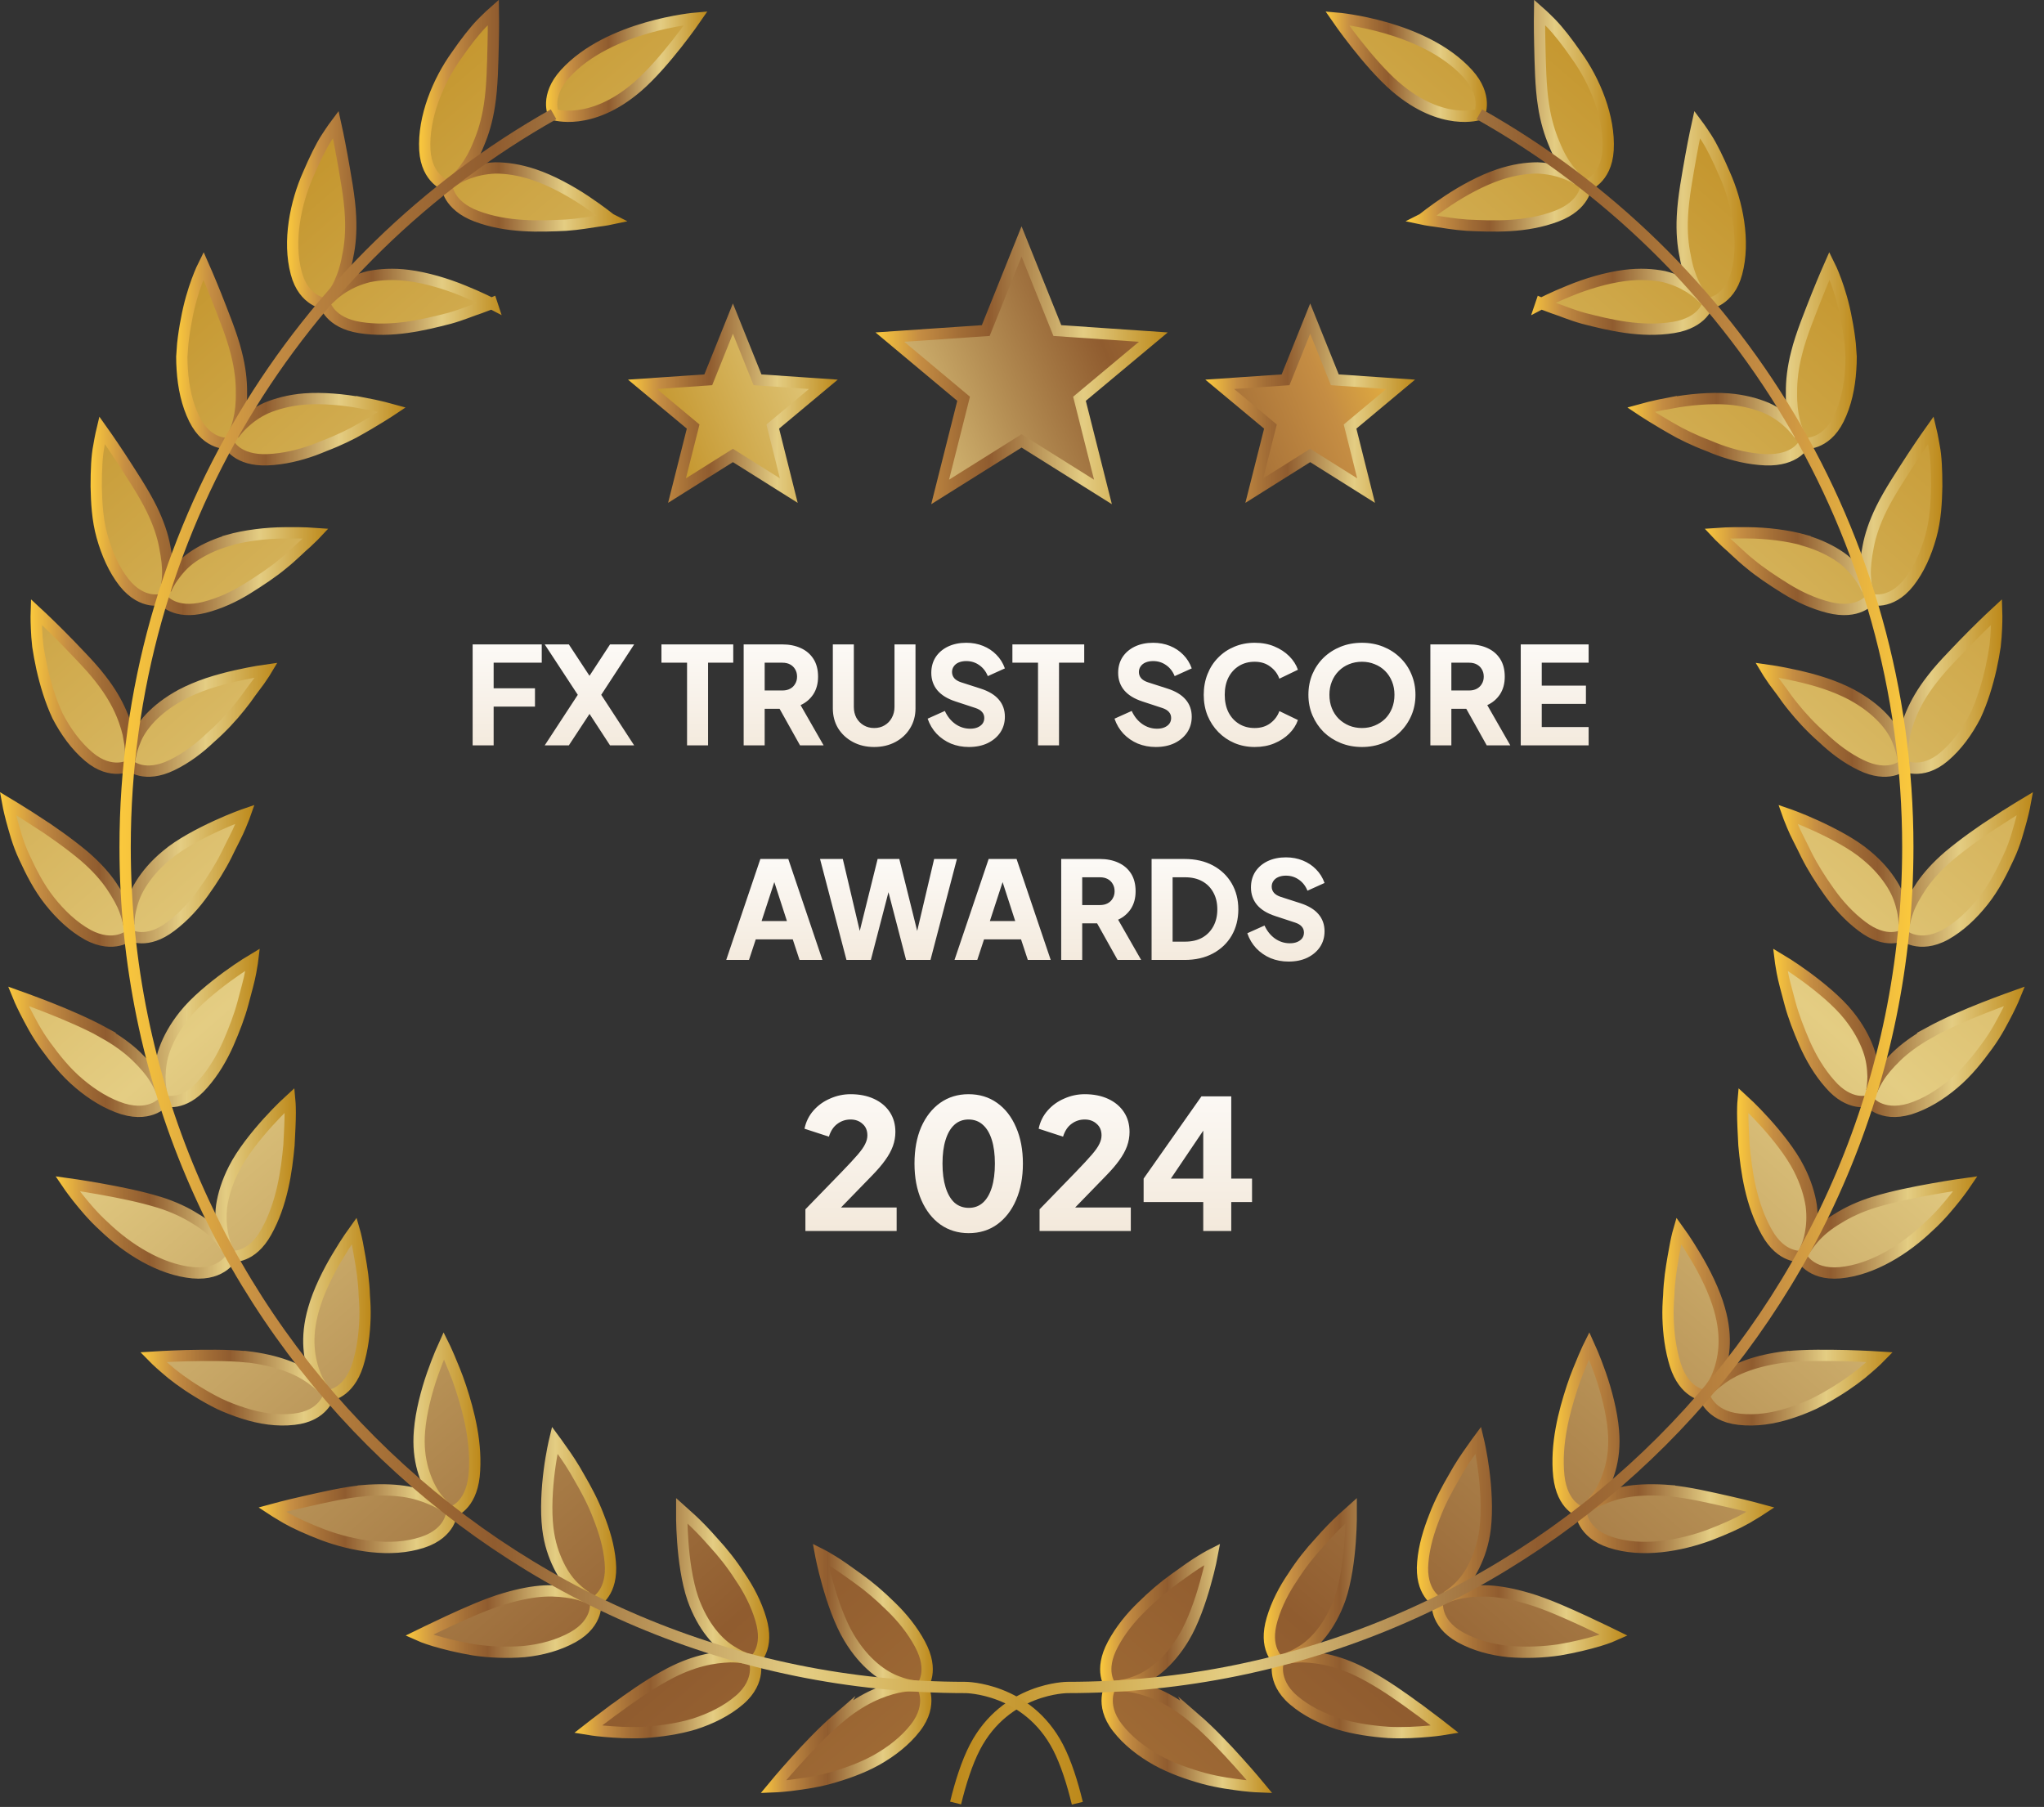 <svg width="181" height="160" viewBox="0 0 181 160" fill="none" xmlns="http://www.w3.org/2000/svg">
<rect x="0" y="0" width="181" height="160" fill="#333333" stroke="none"/>
<g clip-path="url(#clip0_6030_541)">
<path d="M105.88 152.24C103.73 150.39 101.91 149.72 100.56 149.41C100.06 149.3 99.63 149.27 99.29 149.26C99.63 149.2 100.05 149.1 100.52 148.92C101.79 148.47 103.45 147.32 104.83 145.02C105.65 143.66 106.3 141.76 106.72 140.26C107.15 138.76 107.36 137.61 107.36 137.61C107.36 137.61 106.98 137.8 106.38 138.17C105.77 138.53 104.95 139.12 104.02 139.79C103.09 140.45 102.08 141.31 101.11 142.27C100.14 143.21 99.23 144.32 98.55 145.59C97.92 146.77 97.85 147.67 97.96 148.32C98.07 148.96 98.35 149.32 98.35 149.32C98.35 149.32 98.1 149.69 98.05 150.34C98 150.98 98.13 151.93 98.96 152.99C99.85 154.14 101.07 155.09 102.42 155.85C103.76 156.59 105.22 157.09 106.58 157.47C107.94 157.84 109.18 157.98 110.08 158.1C110.98 158.2 111.55 158.22 111.55 158.22C111.55 158.22 110.75 157.25 109.64 156.02C108.53 154.78 107.14 153.32 105.87 152.22L105.88 152.24Z" fill="url(#paint0_linear_6030_541)" stroke="url(#paint1_linear_6030_541)" stroke-miterlimit="10"/>
<path d="M125.62 151.36C124.28 150.37 122.62 149.2 121.16 148.41C118.68 147.02 116.76 146.75 115.37 146.7C114.86 146.7 114.43 146.74 114.09 146.81C114.41 146.69 114.8 146.5 115.23 146.23C116.39 145.54 117.78 144.06 118.67 141.55C119.19 140.03 119.45 138.06 119.56 136.51C119.62 135.73 119.64 135.05 119.65 134.57C119.65 134.08 119.65 133.78 119.65 133.78C119.65 133.78 119.33 134.07 118.81 134.53C118.29 135.01 117.59 135.72 116.83 136.59C116.06 137.42 115.23 138.45 114.49 139.61C113.73 140.72 113.06 141.99 112.65 143.37C112.27 144.66 112.38 145.55 112.63 146.17C112.87 146.78 113.22 147.07 113.22 147.07C113.22 147.07 113.05 147.49 113.13 148.13C113.21 148.77 113.53 149.67 114.55 150.54C115.66 151.49 117.04 152.17 118.52 152.65C119.98 153.09 121.52 153.3 122.93 153.4C124.33 153.47 125.58 153.38 126.49 153.3C126.94 153.26 127.31 153.22 127.56 153.18C127.81 153.13 127.94 153.11 127.94 153.11C127.94 153.11 127.7 152.92 127.29 152.61C126.87 152.3 126.29 151.86 125.63 151.36H125.62Z" fill="url(#paint2_linear_6030_541)" stroke="url(#paint3_linear_6030_541)" stroke-miterlimit="10"/>
<path d="M135.35 141.55C134.01 141.15 132.83 140.93 131.84 140.88C130.85 140.83 130.02 140.93 129.34 141.05C128.84 141.15 128.43 141.28 128.11 141.41C128.4 141.22 128.75 140.97 129.11 140.62C129.61 140.16 130.12 139.5 130.55 138.62C130.98 137.74 131.36 136.68 131.52 135.33C131.71 133.72 131.59 131.76 131.39 130.22C131.19 128.67 130.91 127.51 130.91 127.51C130.91 127.51 130.65 127.86 130.25 128.44C129.84 129.01 129.28 129.83 128.72 130.85C128.14 131.85 127.52 132.98 127.03 134.28C126.53 135.55 126.11 136.89 125.99 138.33C125.87 139.66 126.18 140.54 126.54 141.08C126.89 141.62 127.29 141.83 127.29 141.83C127.29 141.83 127.22 142.28 127.42 142.9C127.63 143.52 128.12 144.31 129.3 144.97C130.58 145.68 132.09 146.09 133.61 146.24C135.12 146.36 136.69 146.3 138.08 146.09C139.45 145.86 140.67 145.55 141.55 145.29C142.42 145.03 142.93 144.8 142.93 144.8C142.93 144.8 141.83 144.26 140.33 143.56C138.82 142.86 136.94 142.02 135.36 141.55H135.35Z" fill="url(#paint4_linear_6030_541)" stroke="url(#paint5_linear_6030_541)" stroke-miterlimit="10"/>
<path d="M147.85 131.99C146.47 131.88 145.28 131.91 144.29 132.05C143.3 132.19 142.51 132.46 141.88 132.73C141.41 132.92 141.03 133.13 140.74 133.32C140.99 133.08 141.28 132.77 141.57 132.35C141.95 131.78 142.31 131.03 142.58 130.09C142.84 129.16 142.99 128.03 142.87 126.67C142.74 125.06 142.25 123.19 141.73 121.7C141.21 120.21 140.72 119.14 140.72 119.14C140.72 119.14 140.53 119.52 140.25 120.18C139.98 120.85 139.58 121.73 139.22 122.84C138.5 125.03 137.74 127.89 138.04 130.72C138.19 132.04 138.66 132.84 139.12 133.3C139.58 133.76 140.01 133.89 140.01 133.89C140.01 133.89 140.02 134.34 140.35 134.91C140.68 135.47 141.32 136.15 142.61 136.57C145.42 137.49 148.8 136.88 151.43 135.9C152.73 135.4 153.89 134.88 154.67 134.43C155.45 133.98 155.92 133.67 155.92 133.67C155.92 133.67 154.72 133.34 153.12 132.98C151.52 132.62 149.49 132.14 147.85 132V131.99Z" fill="url(#paint6_linear_6030_541)" stroke="url(#paint7_linear_6030_541)" stroke-miterlimit="10"/>
<path d="M158.21 120.13C155.45 120.45 153.61 121.24 152.5 122.04C152.09 122.34 151.76 122.61 151.51 122.85C151.71 122.57 151.94 122.21 152.12 121.73C152.62 120.46 153.02 118.53 152.26 115.91C151.83 114.37 150.96 112.62 150.14 111.26C149.34 109.91 148.65 108.96 148.65 108.96C148.65 108.96 148.53 109.37 148.39 110.07C148.26 110.78 148.07 111.75 147.92 112.88C147.85 113.45 147.79 114.07 147.77 114.72C147.72 115.35 147.69 116.02 147.71 116.7C147.75 118.07 147.93 119.5 148.35 120.85C148.75 122.11 149.38 122.8 149.92 123.16C150.46 123.52 150.91 123.56 150.91 123.56C150.91 123.56 151.01 124 151.45 124.49C151.88 124.98 152.64 125.52 154 125.67C155.48 125.84 157 125.61 158.46 125.14C159.19 124.91 159.91 124.63 160.6 124.31C161.27 123.98 161.91 123.62 162.51 123.25C163.71 122.52 164.72 121.76 165.39 121.16C166.08 120.57 166.47 120.17 166.47 120.17C166.47 120.17 165.22 120.09 163.58 120.04C161.95 120.01 159.88 119.97 158.22 120.14L158.21 120.13Z" fill="url(#paint8_linear_6030_541)" stroke="url(#paint9_linear_6030_541)" stroke-miterlimit="10"/>
<path d="M165.98 106.44C164.63 106.86 163.58 107.37 162.74 107.9C161.87 108.41 161.23 108.95 160.76 109.45C160.42 109.82 160.16 110.17 159.96 110.45C160.09 110.13 160.23 109.72 160.32 109.22C160.45 108.55 160.51 107.72 160.39 106.76C160.24 105.79 159.91 104.68 159.3 103.49C158.59 102.08 157.33 100.52 156.28 99.36C155.23 98.2 154.36 97.41 154.36 97.41C154.36 97.41 154.32 97.83 154.32 98.54C154.32 99.25 154.37 100.26 154.43 101.39C154.64 103.69 155.04 106.6 156.45 109.11C157.09 110.26 157.84 110.81 158.44 111.05C159.04 111.3 159.49 111.25 159.49 111.25C159.49 111.25 159.68 111.66 160.2 112.05C160.72 112.44 161.58 112.82 162.94 112.7C165.86 112.43 168.76 110.56 170.78 108.62C171.83 107.67 172.61 106.7 173.18 105.99C173.74 105.27 174.05 104.81 174.05 104.81C174.05 104.81 172.81 104.98 171.18 105.27C169.55 105.56 167.57 105.95 165.96 106.45L165.98 106.44Z" fill="url(#paint10_linear_6030_541)" stroke="url(#paint11_linear_6030_541)" stroke-miterlimit="10"/>
<path d="M170.84 91.45C169.6 92.14 168.66 92.85 167.95 93.53C167.24 94.22 166.68 94.87 166.33 95.45C166.06 95.88 165.87 96.27 165.75 96.59C165.81 96.25 165.86 95.82 165.86 95.31C165.84 94.63 165.77 93.81 165.43 92.89C165.09 91.97 164.55 90.96 163.71 89.91C162.73 88.67 161.16 87.4 159.91 86.48C158.65 85.56 157.64 84.96 157.64 84.96C157.64 84.96 157.69 85.38 157.82 86.07C157.94 86.76 158.22 87.74 158.51 88.84C158.8 89.94 159.28 91.19 159.82 92.43C160.37 93.66 161.09 94.91 162.05 95.99C162.9 96.98 163.75 97.37 164.39 97.49C165.03 97.61 165.46 97.47 165.46 97.47C165.46 97.47 165.72 97.83 166.31 98.11C166.9 98.38 167.81 98.58 169.13 98.19C170.52 97.75 171.83 96.94 173.01 95.94C174.2 94.94 175.15 93.74 175.98 92.6C176.82 91.46 177.37 90.35 177.79 89.54C178.2 88.73 178.41 88.21 178.41 88.21C178.41 88.21 177.23 88.63 175.69 89.23C174.14 89.84 172.3 90.63 170.82 91.44L170.84 91.45Z" fill="url(#paint12_linear_6030_541)" stroke="url(#paint13_linear_6030_541)" stroke-miterlimit="10"/>
<path d="M176.88 72.67C175.48 73.57 173.87 74.71 172.57 75.8C171.5 76.72 170.72 77.6 170.16 78.42C169.61 79.24 169.19 79.98 168.96 80.63C168.78 81.11 168.68 81.53 168.62 81.86C168.62 81.51 168.58 81.08 168.47 80.59C168.32 79.92 168.08 79.14 167.56 78.31C167.04 77.47 166.31 76.59 165.28 75.74C164.09 74.72 162.26 73.78 160.85 73.13C159.42 72.47 158.31 72.09 158.31 72.09C158.31 72.09 158.45 72.49 158.73 73.15C158.99 73.8 159.49 74.71 159.98 75.73C160.49 76.75 161.2 77.89 161.99 78.99C162.77 80.09 163.73 81.16 164.89 82.03C165.94 82.83 166.84 83.04 167.49 83.03C168.14 83.02 168.54 82.8 168.54 82.8C168.54 82.8 168.87 83.1 169.5 83.25C170.13 83.4 171.08 83.41 172.27 82.76C173.54 82.05 174.66 80.99 175.62 79.78C176.58 78.57 177.27 77.2 177.86 75.92C178.47 74.64 178.75 73.44 179 72.57C179.23 71.69 179.33 71.14 179.33 71.14C179.33 71.14 178.26 71.78 176.88 72.68V72.67Z" fill="url(#paint14_linear_6030_541)" stroke="url(#paint15_linear_6030_541)" stroke-miterlimit="10"/>
<path d="M168.56 65.57C168.47 66.07 168.45 66.5 168.45 66.85C168.38 66.51 168.27 66.1 168.07 65.63C167.6 64.37 166.31 62.78 163.96 61.51C163.26 61.14 162.45 60.8 161.62 60.52C160.78 60.24 159.9 60.01 159.14 59.84C157.6 59.49 156.43 59.33 156.43 59.33C156.43 59.33 156.65 59.7 157.06 60.28C157.28 60.57 157.53 60.91 157.82 61.3C158.09 61.69 158.4 62.12 158.76 62.56C159.47 63.45 160.37 64.43 161.41 65.34C162.38 66.26 163.51 67.13 164.8 67.75C165.99 68.33 166.93 68.35 167.56 68.21C168.19 68.07 168.53 67.77 168.53 67.77C168.53 67.77 168.92 68 169.57 68.02C170.22 68.04 171.14 67.87 172.17 66.99C173.29 66.04 174.2 64.78 174.92 63.4C175.56 62.03 176 60.54 176.31 59.17C176.46 58.48 176.58 57.82 176.67 57.22C176.74 56.62 176.77 56.09 176.79 55.64C176.83 54.74 176.81 54.18 176.81 54.18C176.81 54.18 175.9 55.02 174.74 56.18C174.16 56.76 173.53 57.41 172.89 58.09C172.24 58.77 171.61 59.46 171.1 60.13C169.35 62.36 168.82 64.2 168.53 65.57H168.56Z" fill="url(#paint16_linear_6030_541)" stroke="url(#paint17_linear_6030_541)" stroke-miterlimit="10"/>
<path d="M159.85 47.85C158.31 47.41 156.42 47.19 154.8 47.18C153.22 47.15 152.04 47.24 152.04 47.24C152.04 47.24 152.33 47.55 152.86 48.04C153.42 48.51 154.08 49.21 154.98 49.93C155.85 50.66 156.98 51.41 158.12 52.12C159.26 52.83 160.56 53.44 161.95 53.79C163.24 54.11 164.16 53.95 164.76 53.68C165.35 53.42 165.62 53.06 165.62 53.06C165.62 53.06 166.05 53.2 166.7 53.1C167.34 52.99 168.2 52.63 169.04 51.57C169.94 50.42 170.56 49 170.98 47.5C171.4 46 171.47 44.48 171.5 43.07C171.5 41.67 171.45 40.39 171.27 39.51C171.12 38.62 170.99 38.08 170.99 38.08C170.99 38.08 170.27 39.09 169.37 40.46C168.5 41.81 167.32 43.57 166.59 45.06C165.97 46.33 165.61 47.44 165.43 48.41C165.24 49.38 165.14 50.23 165.17 50.92C165.19 51.43 165.25 51.86 165.33 52.19C165.19 51.87 164.99 51.49 164.7 51.08C164.3 50.53 163.79 49.89 162.98 49.33C162.17 48.77 161.14 48.25 159.85 47.87V47.85Z" fill="url(#paint18_linear_6030_541)" stroke="url(#paint19_linear_6030_541)" stroke-miterlimit="10"/>
<path d="M147.99 35.66C146.43 35.95 145.29 36.27 145.29 36.27C145.29 36.27 146.71 37.22 148.71 38.32C149.22 38.59 149.78 38.85 150.38 39.11C150.68 39.24 150.99 39.36 151.3 39.48C151.6 39.61 151.91 39.73 152.23 39.85C153.5 40.31 154.89 40.65 156.33 40.71C157.66 40.76 158.53 40.42 159.06 40.04C159.59 39.66 159.77 39.26 159.77 39.26C159.77 39.26 160.22 39.31 160.83 39.08C161.44 38.84 162.21 38.32 162.81 37.11C163.46 35.8 163.78 34.29 163.88 32.74C163.91 32.35 163.92 31.97 163.92 31.58C163.9 31.2 163.87 30.83 163.84 30.46C163.76 29.72 163.65 28.99 163.51 28.3C163.01 25.51 162.01 23.51 162.01 23.51C162.01 23.51 161.51 24.64 160.9 26.16C160.31 27.67 159.5 29.62 159.1 31.23C158.75 32.59 158.63 33.75 158.64 34.74C158.62 35.74 158.72 36.58 158.89 37.25C159.01 37.74 159.16 38.15 159.31 38.46C159.11 38.18 158.84 37.85 158.47 37.5C157.97 37.03 157.32 36.53 156.44 36.13C155.53 35.75 154.41 35.44 153.07 35.33C151.46 35.21 149.57 35.38 147.99 35.68V35.66Z" fill="url(#paint20_linear_6030_541)" stroke="url(#paint21_linear_6030_541)" stroke-miterlimit="10"/>
<path d="M136.47 26.86C136.47 26.86 136.86 27.03 137.54 27.27C138.23 27.49 139.11 27.88 140.23 28.19C142.49 28.77 145.31 29.46 148.17 29C149.49 28.79 150.27 28.27 150.71 27.79C151.15 27.31 151.25 26.88 151.25 26.88C151.25 26.88 151.7 26.84 152.25 26.49C152.8 26.13 153.45 25.47 153.79 24.17C154.54 21.36 153.85 17.94 152.71 15.4C152.16 14.12 151.6 12.96 151.11 12.21C150.62 11.45 150.29 11.01 150.29 11.01C150.29 11.01 150.02 12.22 149.73 13.83C149.45 15.43 149.05 17.5 148.98 19.16C148.91 20.56 149.02 21.73 149.23 22.69C149.4 23.69 149.68 24.48 149.97 25.1C150.19 25.56 150.42 25.92 150.62 26.2C150.37 25.97 150.03 25.7 149.6 25.43C149.02 25.07 148.27 24.72 147.34 24.49C146.37 24.3 145.22 24.22 143.88 24.39C142.28 24.59 140.45 25.14 138.98 25.75C137.51 26.34 136.46 26.89 136.46 26.89L136.47 26.86Z" fill="url(#paint22_linear_6030_541)" stroke="url(#paint23_linear_6030_541)" stroke-miterlimit="10"/>
<path d="M125.95 19.4C125.95 19.4 126.37 19.49 127.08 19.58C127.79 19.68 128.74 19.86 129.9 19.94C132.23 20.05 135.13 20.17 137.84 19.14C139.09 18.67 139.75 18 140.09 17.45C140.43 16.9 140.44 16.45 140.44 16.45C140.44 16.45 140.88 16.32 141.35 15.86C141.82 15.4 142.32 14.62 142.4 13.28C142.56 10.38 141.22 7.16 139.59 4.9C138.8 3.75 138.01 2.74 137.38 2.09C136.75 1.45 136.33 1.08 136.33 1.08C136.33 1.08 136.31 2.32 136.35 3.95C136.39 5.59 136.42 7.69 136.68 9.32C136.89 10.71 137.24 11.82 137.63 12.73C138 13.67 138.43 14.4 138.84 14.94C139.15 15.35 139.45 15.66 139.7 15.89C139.41 15.71 139.02 15.51 138.55 15.34C137.91 15.1 137.11 14.91 136.15 14.87C135.17 14.87 134.02 15.03 132.74 15.46C131.21 15.97 129.53 16.89 128.21 17.77C126.89 18.65 125.97 19.39 125.97 19.39L125.95 19.4Z" fill="url(#paint24_linear_6030_541)" stroke="url(#paint25_linear_6030_541)" stroke-miterlimit="10"/>
<path d="M123.58 7.69C127.72 11.25 131 10.13 131 10.13C131 10.13 131.78 8.52 129.99 6.54C126.11 2.26 118.4 1.61 118.4 1.61C118.4 1.61 121.13 5.58 123.59 7.7L123.58 7.69Z" fill="url(#paint26_linear_6030_541)" stroke="url(#paint27_linear_6030_541)" stroke-miterlimit="10"/>
<path d="M84.62 159.65C85.05 157.88 85.62 156.08 86.33 154.71C89.07 149.44 94.52 149.42 94.52 149.42C135.62 149.42 168.94 116.1 168.94 75C168.94 47.15 153.64 22.88 131 10.12" stroke="url(#paint28_linear_6030_541)" stroke-miterlimit="10"/>
<path d="M74.14 152.24C76.29 150.39 78.11 149.72 79.46 149.41C79.96 149.3 80.39 149.27 80.73 149.26C80.39 149.2 79.97 149.1 79.5 148.92C78.23 148.47 76.57 147.32 75.19 145.02C74.37 143.66 73.72 141.76 73.3 140.26C72.87 138.76 72.66 137.61 72.66 137.61C72.66 137.61 73.04 137.8 73.64 138.17C74.25 138.53 75.07 139.12 76 139.79C76.93 140.45 77.94 141.31 78.91 142.27C79.88 143.21 80.79 144.32 81.47 145.59C82.1 146.77 82.17 147.67 82.06 148.32C81.95 148.96 81.67 149.32 81.67 149.32C81.67 149.32 81.92 149.69 81.97 150.34C82.02 150.98 81.89 151.93 81.06 152.99C80.17 154.14 78.95 155.09 77.6 155.85C76.26 156.59 74.8 157.09 73.44 157.47C72.08 157.84 70.84 157.98 69.94 158.1C69.04 158.2 68.47 158.22 68.47 158.22C68.47 158.22 69.27 157.25 70.38 156.02C71.49 154.78 72.88 153.32 74.15 152.22L74.14 152.24Z" fill="url(#paint29_linear_6030_541)" stroke="url(#paint30_linear_6030_541)" stroke-miterlimit="10"/>
<path d="M54.4 151.36C55.74 150.37 57.4 149.2 58.86 148.41C61.34 147.02 63.26 146.75 64.65 146.7C65.16 146.7 65.59 146.74 65.93 146.81C65.61 146.69 65.22 146.5 64.79 146.23C63.63 145.54 62.24 144.06 61.35 141.55C60.83 140.03 60.57 138.06 60.46 136.51C60.4 135.73 60.38 135.05 60.37 134.57C60.37 134.08 60.37 133.78 60.37 133.78C60.37 133.78 60.69 134.07 61.21 134.53C61.73 135.01 62.43 135.72 63.19 136.59C63.96 137.42 64.79 138.45 65.53 139.61C66.29 140.72 66.96 141.99 67.37 143.37C67.75 144.66 67.64 145.55 67.39 146.17C67.15 146.78 66.8 147.07 66.8 147.07C66.8 147.07 66.97 147.49 66.89 148.13C66.81 148.77 66.49 149.67 65.47 150.54C64.36 151.49 62.98 152.17 61.5 152.65C60.04 153.09 58.5 153.3 57.09 153.4C55.69 153.47 54.44 153.38 53.53 153.3C53.08 153.26 52.71 153.22 52.46 153.18C52.21 153.13 52.08 153.11 52.08 153.11C52.08 153.11 52.32 152.92 52.73 152.61C53.15 152.3 53.73 151.86 54.39 151.36H54.4Z" fill="url(#paint31_linear_6030_541)" stroke="url(#paint32_linear_6030_541)" stroke-miterlimit="10"/>
<path d="M44.68 141.55C46.02 141.15 47.2 140.93 48.19 140.88C49.18 140.83 50.01 140.93 50.69 141.05C51.19 141.15 51.6 141.28 51.92 141.41C51.63 141.22 51.28 140.97 50.92 140.62C50.42 140.16 49.91 139.5 49.48 138.62C49.05 137.74 48.67 136.68 48.51 135.33C48.32 133.72 48.44 131.76 48.64 130.22C48.84 128.67 49.12 127.51 49.12 127.51C49.12 127.51 49.38 127.86 49.78 128.44C50.19 129.01 50.75 129.83 51.31 130.85C51.89 131.85 52.51 132.98 53 134.28C53.5 135.55 53.92 136.89 54.04 138.33C54.16 139.66 53.85 140.54 53.49 141.08C53.14 141.62 52.74 141.83 52.74 141.83C52.74 141.83 52.81 142.28 52.61 142.9C52.4 143.52 51.91 144.31 50.73 144.97C49.45 145.68 47.94 146.09 46.42 146.24C44.91 146.36 43.34 146.3 41.95 146.09C40.58 145.86 39.36 145.55 38.48 145.29C37.61 145.03 37.1 144.8 37.1 144.8C37.1 144.8 38.2 144.26 39.7 143.56C41.21 142.86 43.09 142.02 44.67 141.55H44.68Z" fill="url(#paint33_linear_6030_541)" stroke="url(#paint34_linear_6030_541)" stroke-miterlimit="10"/>
<path d="M32.17 131.99C33.55 131.88 34.74 131.91 35.73 132.05C36.72 132.19 37.51 132.46 38.14 132.73C38.61 132.92 38.99 133.13 39.28 133.32C39.03 133.08 38.74 132.77 38.45 132.35C38.07 131.78 37.71 131.03 37.44 130.09C37.18 129.16 37.03 128.03 37.15 126.67C37.28 125.06 37.77 123.19 38.29 121.7C38.81 120.21 39.3 119.14 39.3 119.14C39.3 119.14 39.49 119.52 39.77 120.18C40.04 120.85 40.44 121.73 40.8 122.84C41.52 125.03 42.27 127.89 41.98 130.72C41.83 132.04 41.36 132.84 40.9 133.3C40.44 133.76 40.01 133.89 40.01 133.89C40.01 133.89 39.99 134.34 39.67 134.91C39.34 135.47 38.7 136.15 37.41 136.57C34.6 137.49 31.22 136.88 28.59 135.9C27.29 135.4 26.13 134.88 25.35 134.43C24.57 133.98 24.1 133.67 24.1 133.67C24.1 133.67 25.3 133.34 26.9 132.98C28.5 132.62 30.53 132.14 32.17 132V131.99Z" fill="url(#paint35_linear_6030_541)" stroke="url(#paint36_linear_6030_541)" stroke-miterlimit="10"/>
<path d="M21.82 120.13C24.58 120.45 26.42 121.24 27.53 122.04C27.94 122.34 28.27 122.61 28.52 122.85C28.32 122.57 28.09 122.21 27.91 121.73C27.41 120.46 27.01 118.53 27.77 115.91C28.2 114.37 29.07 112.62 29.89 111.26C30.69 109.91 31.38 108.96 31.38 108.96C31.38 108.96 31.5 109.37 31.64 110.07C31.77 110.78 31.96 111.75 32.11 112.88C32.18 113.45 32.24 114.07 32.26 114.72C32.31 115.35 32.34 116.02 32.32 116.7C32.28 118.07 32.1 119.5 31.68 120.85C31.28 122.11 30.65 122.8 30.11 123.16C29.57 123.52 29.12 123.56 29.12 123.56C29.12 123.56 29.02 124 28.58 124.49C28.15 124.98 27.39 125.52 26.03 125.67C24.55 125.84 23.03 125.61 21.57 125.14C20.84 124.91 20.12 124.63 19.43 124.31C18.76 123.98 18.12 123.62 17.52 123.25C16.32 122.52 15.31 121.76 14.64 121.16C13.95 120.57 13.56 120.17 13.56 120.17C13.56 120.17 14.81 120.09 16.45 120.04C18.08 120.01 20.15 119.97 21.81 120.14L21.82 120.13Z" fill="url(#paint37_linear_6030_541)" stroke="url(#paint38_linear_6030_541)" stroke-miterlimit="10"/>
<path d="M14.04 106.44C15.39 106.86 16.44 107.37 17.28 107.9C18.15 108.41 18.79 108.95 19.26 109.45C19.6 109.82 19.86 110.17 20.06 110.45C19.93 110.13 19.79 109.72 19.7 109.22C19.57 108.55 19.51 107.72 19.63 106.76C19.78 105.79 20.11 104.68 20.72 103.49C21.43 102.08 22.69 100.52 23.74 99.36C24.79 98.2 25.66 97.41 25.66 97.41C25.66 97.41 25.7 97.83 25.7 98.54C25.7 99.25 25.65 100.26 25.59 101.39C25.38 103.69 24.98 106.6 23.57 109.11C22.93 110.26 22.18 110.81 21.58 111.05C20.98 111.3 20.53 111.25 20.53 111.25C20.53 111.25 20.34 111.66 19.82 112.05C19.3 112.44 18.44 112.82 17.08 112.7C14.16 112.43 11.26 110.56 9.24 108.62C8.19 107.67 7.41 106.7 6.84 105.99C6.28 105.27 5.97 104.81 5.97 104.81C5.97 104.81 7.21 104.98 8.84 105.27C10.47 105.56 12.45 105.95 14.06 106.45L14.04 106.44Z" fill="url(#paint39_linear_6030_541)" stroke="url(#paint40_linear_6030_541)" stroke-miterlimit="10"/>
<path d="M9.18 91.45C10.42 92.14 11.36 92.85 12.07 93.53C12.78 94.22 13.34 94.87 13.69 95.45C13.96 95.88 14.15 96.27 14.27 96.59C14.21 96.25 14.16 95.82 14.16 95.31C14.18 94.63 14.25 93.81 14.59 92.89C14.93 91.97 15.47 90.96 16.31 89.91C17.29 88.67 18.86 87.4 20.11 86.48C21.37 85.56 22.38 84.96 22.38 84.96C22.38 84.96 22.33 85.38 22.2 86.07C22.08 86.76 21.8 87.74 21.51 88.84C21.22 89.94 20.74 91.19 20.2 92.43C19.65 93.66 18.93 94.91 17.97 95.99C17.12 96.98 16.27 97.37 15.63 97.49C14.99 97.61 14.56 97.47 14.56 97.47C14.56 97.47 14.3 97.83 13.71 98.11C13.12 98.38 12.21 98.58 10.89 98.19C9.5 97.75 8.19 96.94 7.01 95.94C5.82 94.94 4.87 93.74 4.04 92.6C3.2 91.46 2.65 90.35 2.23 89.54C1.82 88.73 1.61 88.21 1.61 88.21C1.61 88.21 2.79 88.63 4.33 89.23C5.88 89.84 7.72 90.63 9.2 91.44L9.18 91.45Z" fill="url(#paint41_linear_6030_541)" stroke="url(#paint42_linear_6030_541)" stroke-miterlimit="10"/>
<path d="M3.14 72.67C4.54 73.57 6.15 74.71 7.45 75.8C8.52 76.72 9.3 77.6 9.86 78.42C10.41 79.24 10.83 79.98 11.06 80.63C11.24 81.11 11.34 81.53 11.4 81.86C11.4 81.51 11.44 81.08 11.55 80.59C11.7 79.92 11.94 79.14 12.46 78.31C12.98 77.47 13.71 76.59 14.74 75.74C15.93 74.72 17.76 73.78 19.17 73.13C20.6 72.47 21.71 72.09 21.71 72.09C21.71 72.09 21.57 72.49 21.29 73.15C21.03 73.8 20.53 74.71 20.04 75.73C19.53 76.75 18.82 77.89 18.03 78.99C17.25 80.09 16.29 81.16 15.13 82.03C14.08 82.83 13.18 83.04 12.53 83.03C11.88 83.02 11.48 82.8 11.48 82.8C11.48 82.8 11.15 83.1 10.52 83.25C9.89 83.4 8.94 83.41 7.75 82.76C6.48 82.05 5.36 80.99 4.4 79.78C3.44 78.57 2.75 77.2 2.16 75.92C1.55 74.64 1.27 73.44 1.02 72.57C0.79 71.69 0.69 71.14 0.69 71.14C0.69 71.14 1.76 71.78 3.14 72.68V72.67Z" fill="url(#paint43_linear_6030_541)" stroke="url(#paint44_linear_6030_541)" stroke-miterlimit="10"/>
<path d="M11.46 65.57C11.55 66.07 11.57 66.5 11.57 66.85C11.64 66.51 11.75 66.1 11.95 65.63C12.42 64.37 13.71 62.78 16.06 61.51C16.76 61.14 17.57 60.8 18.4 60.52C19.24 60.24 20.12 60.01 20.88 59.84C22.42 59.49 23.59 59.33 23.59 59.33C23.59 59.33 23.37 59.7 22.96 60.28C22.74 60.57 22.49 60.91 22.2 61.3C21.93 61.69 21.62 62.12 21.26 62.56C20.55 63.45 19.65 64.43 18.61 65.34C17.64 66.26 16.51 67.13 15.22 67.75C14.03 68.33 13.09 68.35 12.46 68.21C11.83 68.07 11.49 67.77 11.49 67.77C11.49 67.77 11.1 68 10.45 68.02C9.8 68.04 8.88 67.87 7.85 66.99C6.73 66.04 5.82 64.78 5.1 63.4C4.46 62.03 4.02 60.54 3.71 59.17C3.56 58.48 3.44 57.82 3.35 57.22C3.28 56.62 3.25 56.09 3.23 55.64C3.19 54.74 3.21 54.18 3.21 54.18C3.21 54.18 4.12 55.02 5.28 56.18C5.86 56.76 6.49 57.41 7.13 58.09C7.78 58.77 8.41 59.46 8.92 60.13C10.67 62.36 11.2 64.2 11.49 65.57H11.46Z" fill="url(#paint45_linear_6030_541)" stroke="url(#paint46_linear_6030_541)" stroke-miterlimit="10"/>
<path d="M20.17 47.85C21.71 47.41 23.6 47.19 25.22 47.18C26.8 47.15 27.98 47.24 27.98 47.24C27.98 47.24 27.69 47.55 27.16 48.04C26.6 48.51 25.94 49.21 25.04 49.93C24.17 50.66 23.04 51.41 21.9 52.12C20.76 52.83 19.46 53.44 18.07 53.79C16.78 54.11 15.86 53.95 15.26 53.68C14.67 53.42 14.4 53.06 14.4 53.06C14.4 53.06 13.97 53.2 13.32 53.1C12.68 52.99 11.82 52.63 10.98 51.57C10.08 50.42 9.46 49 9.04 47.5C8.62 46 8.55 44.48 8.52 43.07C8.52 41.67 8.57 40.39 8.75 39.51C8.9 38.62 9.03 38.08 9.03 38.08C9.03 38.08 9.75 39.09 10.65 40.46C11.52 41.81 12.7 43.57 13.43 45.06C14.05 46.33 14.41 47.44 14.59 48.41C14.78 49.38 14.88 50.23 14.85 50.92C14.83 51.43 14.77 51.86 14.69 52.19C14.83 51.87 15.03 51.49 15.32 51.08C15.72 50.53 16.23 49.89 17.04 49.33C17.85 48.77 18.88 48.25 20.17 47.87V47.85Z" fill="url(#paint47_linear_6030_541)" stroke="url(#paint48_linear_6030_541)" stroke-miterlimit="10"/>
<path d="M32.03 35.66C33.59 35.95 34.73 36.27 34.73 36.27C34.73 36.27 33.31 37.22 31.31 38.32C30.8 38.59 30.24 38.85 29.64 39.11C29.34 39.24 29.03 39.36 28.72 39.48C28.42 39.61 28.11 39.73 27.79 39.85C26.52 40.31 25.13 40.65 23.69 40.71C22.36 40.76 21.49 40.42 20.96 40.04C20.43 39.66 20.25 39.26 20.25 39.26C20.25 39.26 19.8 39.31 19.19 39.08C18.58 38.84 17.81 38.32 17.21 37.11C16.56 35.8 16.24 34.29 16.14 32.74C16.11 32.35 16.1 31.97 16.1 31.58C16.12 31.2 16.15 30.83 16.18 30.46C16.26 29.72 16.37 28.99 16.51 28.3C17.01 25.51 18.01 23.51 18.01 23.51C18.01 23.51 18.51 24.64 19.12 26.16C19.71 27.67 20.52 29.62 20.92 31.23C21.27 32.59 21.39 33.75 21.38 34.74C21.4 35.74 21.3 36.58 21.13 37.25C21.01 37.74 20.86 38.15 20.71 38.46C20.91 38.18 21.18 37.85 21.55 37.5C22.05 37.03 22.7 36.53 23.58 36.13C24.49 35.75 25.61 35.44 26.95 35.33C28.56 35.21 30.45 35.38 32.03 35.68V35.66Z" fill="url(#paint49_linear_6030_541)" stroke="url(#paint50_linear_6030_541)" stroke-miterlimit="10"/>
<path d="M43.55 26.86C43.55 26.86 43.16 27.03 42.48 27.27C41.79 27.49 40.91 27.88 39.79 28.19C37.53 28.77 34.71 29.46 31.85 29C30.53 28.79 29.75 28.27 29.31 27.79C28.87 27.31 28.77 26.88 28.77 26.88C28.77 26.88 28.32 26.84 27.77 26.49C27.22 26.13 26.57 25.47 26.23 24.17C25.48 21.36 26.17 17.94 27.31 15.4C27.86 14.12 28.42 12.96 28.91 12.21C29.4 11.45 29.73 11.01 29.73 11.01C29.73 11.01 30 12.22 30.29 13.83C30.57 15.43 30.97 17.5 31.04 19.16C31.11 20.56 31 21.73 30.79 22.69C30.62 23.69 30.34 24.48 30.05 25.1C29.83 25.56 29.6 25.92 29.4 26.2C29.65 25.97 29.99 25.7 30.42 25.43C31 25.07 31.75 24.72 32.68 24.49C33.65 24.3 34.8 24.22 36.14 24.39C37.74 24.59 39.57 25.14 41.04 25.75C42.51 26.34 43.56 26.89 43.56 26.89L43.55 26.86Z" fill="url(#paint51_linear_6030_541)" stroke="url(#paint52_linear_6030_541)" stroke-miterlimit="10"/>
<path d="M54.07 19.4C54.07 19.4 53.65 19.49 52.94 19.58C52.23 19.68 51.28 19.86 50.12 19.94C47.79 20.05 44.89 20.17 42.18 19.14C40.93 18.67 40.27 18 39.93 17.45C39.59 16.9 39.58 16.45 39.58 16.45C39.58 16.45 39.14 16.32 38.67 15.86C38.2 15.4 37.7 14.62 37.62 13.28C37.46 10.38 38.8 7.16 40.43 4.9C41.22 3.75 42.01 2.74 42.64 2.09C43.27 1.45 43.69 1.08 43.69 1.08C43.69 1.08 43.71 2.32 43.67 3.95C43.63 5.59 43.6 7.69 43.34 9.32C43.13 10.71 42.78 11.82 42.39 12.73C42.02 13.67 41.59 14.4 41.18 14.94C40.87 15.35 40.57 15.66 40.32 15.89C40.62 15.71 41 15.51 41.47 15.34C42.11 15.1 42.91 14.91 43.87 14.87C44.85 14.87 46 15.03 47.28 15.46C48.81 15.97 50.49 16.89 51.81 17.77C53.13 18.65 54.05 19.39 54.05 19.39L54.07 19.4Z" fill="url(#paint53_linear_6030_541)" stroke="url(#paint54_linear_6030_541)" stroke-miterlimit="10"/>
<path d="M56.44 7.69C52.3 11.25 49.02 10.13 49.02 10.13C49.02 10.13 48.24 8.52 50.03 6.54C53.91 2.26 61.62 1.61 61.62 1.61C61.62 1.61 58.89 5.58 56.43 7.7L56.44 7.69Z" fill="url(#paint55_linear_6030_541)" stroke="url(#paint56_linear_6030_541)" stroke-miterlimit="10"/>
<path d="M41.853 66V57.06H47.973V58.68H43.713V60.948H47.373V62.568H43.713V66H41.853ZM48.236 66L51.164 61.524L48.236 57.06H50.372L52.724 60.636H51.68L54.02 57.06H56.156L53.24 61.524L56.156 66H54.02L51.68 62.412L52.724 62.424L50.372 66H48.236ZM60.84 66V58.68H58.572V57.06H64.931V58.68H62.7V66H60.84ZM65.853 66V57.06H69.273C69.889 57.06 70.433 57.168 70.905 57.384C71.385 57.6 71.761 57.92 72.033 58.344C72.305 58.768 72.441 59.292 72.441 59.916C72.441 60.524 72.301 61.044 72.021 61.476C71.741 61.9 71.365 62.22 70.893 62.436L72.933 66H70.845L68.637 62.052L69.837 62.76H67.713V66H65.853ZM67.713 61.14H69.285C69.549 61.14 69.777 61.088 69.969 60.984C70.161 60.88 70.309 60.736 70.413 60.552C70.525 60.368 70.581 60.156 70.581 59.916C70.581 59.668 70.525 59.452 70.413 59.268C70.309 59.084 70.161 58.94 69.969 58.836C69.777 58.732 69.549 58.68 69.285 58.68H67.713V61.14ZM77.409 66.144C76.704 66.144 76.076 65.996 75.525 65.7C74.972 65.404 74.537 65 74.216 64.488C73.904 63.968 73.749 63.38 73.749 62.724V57.06H75.609V62.604C75.609 62.956 75.684 63.276 75.837 63.564C75.996 63.844 76.213 64.064 76.484 64.224C76.757 64.384 77.064 64.464 77.409 64.464C77.76 64.464 78.069 64.384 78.332 64.224C78.605 64.064 78.817 63.844 78.969 63.564C79.129 63.276 79.209 62.956 79.209 62.604V57.06H81.069V62.724C81.069 63.38 80.909 63.968 80.588 64.488C80.276 65 79.844 65.404 79.293 65.7C78.74 65.996 78.112 66.144 77.409 66.144ZM85.792 66.144C85.232 66.144 84.704 66.044 84.208 65.844C83.72 65.636 83.296 65.344 82.936 64.968C82.584 64.592 82.32 64.148 82.144 63.636L83.668 62.952C83.892 63.44 84.2 63.824 84.592 64.104C84.992 64.384 85.432 64.524 85.912 64.524C86.168 64.524 86.388 64.484 86.572 64.404C86.756 64.324 86.9 64.216 87.004 64.08C87.108 63.936 87.16 63.768 87.16 63.576C87.16 63.368 87.096 63.192 86.968 63.048C86.84 62.896 86.64 62.776 86.368 62.688L84.616 62.112C83.904 61.88 83.368 61.552 83.008 61.128C82.648 60.696 82.468 60.18 82.468 59.58C82.468 59.052 82.596 58.588 82.852 58.188C83.116 57.788 83.48 57.476 83.944 57.252C84.416 57.028 84.956 56.916 85.564 56.916C86.1 56.916 86.596 57.008 87.052 57.192C87.508 57.376 87.9 57.636 88.228 57.972C88.564 58.308 88.816 58.712 88.984 59.184L87.472 59.868C87.304 59.452 87.052 59.128 86.716 58.896C86.38 58.656 85.996 58.536 85.564 58.536C85.316 58.536 85.096 58.576 84.904 58.656C84.712 58.736 84.564 58.852 84.46 59.004C84.356 59.148 84.304 59.316 84.304 59.508C84.304 59.716 84.372 59.9 84.508 60.06C84.644 60.212 84.848 60.332 85.12 60.42L86.836 60.972C87.556 61.204 88.092 61.528 88.444 61.944C88.804 62.36 88.984 62.868 88.984 63.468C88.984 63.988 88.848 64.452 88.576 64.86C88.304 65.26 87.928 65.576 87.448 65.808C86.976 66.032 86.424 66.144 85.792 66.144ZM91.918 66V58.68H89.65V57.06H96.01V58.68H93.778V66H91.918ZM102.339 66.144C101.779 66.144 101.251 66.044 100.755 65.844C100.267 65.636 99.843 65.344 99.483 64.968C99.131 64.592 98.867 64.148 98.691 63.636L100.215 62.952C100.439 63.44 100.747 63.824 101.139 64.104C101.539 64.384 101.979 64.524 102.459 64.524C102.715 64.524 102.935 64.484 103.119 64.404C103.303 64.324 103.447 64.216 103.551 64.08C103.655 63.936 103.707 63.768 103.707 63.576C103.707 63.368 103.643 63.192 103.515 63.048C103.387 62.896 103.187 62.776 102.915 62.688L101.163 62.112C100.451 61.88 99.915 61.552 99.555 61.128C99.195 60.696 99.015 60.18 99.015 59.58C99.015 59.052 99.143 58.588 99.399 58.188C99.663 57.788 100.027 57.476 100.491 57.252C100.963 57.028 101.503 56.916 102.111 56.916C102.647 56.916 103.143 57.008 103.599 57.192C104.055 57.376 104.447 57.636 104.775 57.972C105.111 58.308 105.363 58.712 105.531 59.184L104.019 59.868C103.851 59.452 103.599 59.128 103.263 58.896C102.927 58.656 102.543 58.536 102.111 58.536C101.863 58.536 101.643 58.576 101.451 58.656C101.259 58.736 101.111 58.852 101.007 59.004C100.903 59.148 100.851 59.316 100.851 59.508C100.851 59.716 100.919 59.9 101.055 60.06C101.191 60.212 101.395 60.332 101.667 60.42L103.383 60.972C104.103 61.204 104.639 61.528 104.991 61.944C105.351 62.36 105.531 62.868 105.531 63.468C105.531 63.988 105.395 64.452 105.123 64.86C104.851 65.26 104.475 65.576 103.995 65.808C103.523 66.032 102.971 66.144 102.339 66.144ZM111.105 66.144C110.465 66.144 109.869 66.028 109.317 65.796C108.773 65.564 108.297 65.24 107.889 64.824C107.481 64.408 107.161 63.92 106.929 63.36C106.705 62.8 106.593 62.188 106.593 61.524C106.593 60.86 106.705 60.248 106.929 59.688C107.153 59.12 107.469 58.632 107.877 58.224C108.285 57.808 108.761 57.488 109.305 57.264C109.857 57.032 110.457 56.916 111.105 56.916C111.753 56.916 112.333 57.024 112.845 57.24C113.365 57.456 113.805 57.744 114.165 58.104C114.525 58.464 114.781 58.864 114.933 59.304L113.289 60.096C113.137 59.664 112.869 59.308 112.485 59.028C112.109 58.74 111.649 58.596 111.105 58.596C110.577 58.596 110.113 58.72 109.713 58.968C109.313 59.216 109.001 59.56 108.777 60C108.561 60.432 108.453 60.94 108.453 61.524C108.453 62.108 108.561 62.62 108.777 63.06C109.001 63.5 109.313 63.844 109.713 64.092C110.113 64.34 110.577 64.464 111.105 64.464C111.649 64.464 112.109 64.324 112.485 64.044C112.869 63.756 113.137 63.396 113.289 62.964L114.933 63.756C114.781 64.196 114.525 64.596 114.165 64.956C113.805 65.316 113.365 65.604 112.845 65.82C112.333 66.036 111.753 66.144 111.105 66.144ZM120.602 66.144C119.93 66.144 119.306 66.028 118.73 65.796C118.154 65.564 117.65 65.24 117.218 64.824C116.794 64.4 116.462 63.908 116.222 63.348C115.982 62.788 115.862 62.18 115.862 61.524C115.862 60.868 115.978 60.26 116.21 59.7C116.45 59.14 116.782 58.652 117.206 58.236C117.638 57.82 118.142 57.496 118.718 57.264C119.294 57.032 119.922 56.916 120.602 56.916C121.282 56.916 121.91 57.032 122.486 57.264C123.062 57.496 123.562 57.82 123.986 58.236C124.418 58.652 124.75 59.14 124.982 59.7C125.222 60.26 125.342 60.868 125.342 61.524C125.342 62.18 125.222 62.788 124.982 63.348C124.742 63.908 124.406 64.4 123.974 64.824C123.55 65.24 123.05 65.564 122.474 65.796C121.898 66.028 121.274 66.144 120.602 66.144ZM120.602 64.464C121.01 64.464 121.386 64.392 121.73 64.248C122.082 64.104 122.39 63.904 122.654 63.648C122.918 63.384 123.122 63.072 123.266 62.712C123.41 62.352 123.482 61.956 123.482 61.524C123.482 61.092 123.41 60.7 123.266 60.348C123.122 59.988 122.918 59.676 122.654 59.412C122.39 59.148 122.082 58.948 121.73 58.812C121.386 58.668 121.01 58.596 120.602 58.596C120.194 58.596 119.814 58.668 119.462 58.812C119.118 58.948 118.814 59.148 118.55 59.412C118.286 59.676 118.082 59.988 117.938 60.348C117.794 60.7 117.722 61.092 117.722 61.524C117.722 61.956 117.794 62.352 117.938 62.712C118.082 63.072 118.286 63.384 118.55 63.648C118.814 63.904 119.118 64.104 119.462 64.248C119.814 64.392 120.194 64.464 120.602 64.464ZM126.661 66V57.06H130.081C130.697 57.06 131.241 57.168 131.713 57.384C132.193 57.6 132.569 57.92 132.841 58.344C133.113 58.768 133.249 59.292 133.249 59.916C133.249 60.524 133.109 61.044 132.829 61.476C132.549 61.9 132.173 62.22 131.701 62.436L133.741 66H131.653L129.445 62.052L130.645 62.76H128.521V66H126.661ZM128.521 61.14H130.093C130.357 61.14 130.585 61.088 130.777 60.984C130.969 60.88 131.117 60.736 131.221 60.552C131.333 60.368 131.389 60.156 131.389 59.916C131.389 59.668 131.333 59.452 131.221 59.268C131.117 59.084 130.969 58.94 130.777 58.836C130.585 58.732 130.357 58.68 130.093 58.68H128.521V61.14ZM134.665 66V57.06H140.677V58.68H136.525V60.708H140.437V62.328H136.525V64.38H140.677V66H134.665Z" fill="url(#paint57_linear_6030_541)"/>
<path d="M64.308 85L67.332 76.06H69.804L72.828 85H70.8L70.2 83.176H66.924L66.324 85H64.308ZM67.44 81.556H69.684L68.316 77.332H68.82L67.44 81.556ZM74.956 85L72.616 76.06H74.632L76.396 83.548H75.856L77.716 76.06H79.636L81.496 83.548H80.956L82.72 76.06H84.736L82.396 85H80.236L78.364 77.8H78.988L77.116 85H74.956ZM84.523 85L87.547 76.06H90.019L93.043 85H91.015L90.415 83.176H87.139L86.539 85H84.523ZM87.655 81.556H89.899L88.531 77.332H89.035L87.655 81.556ZM93.972 85V76.06H97.392C98.008 76.06 98.552 76.168 99.024 76.384C99.504 76.6 99.88 76.92 100.152 77.344C100.424 77.768 100.56 78.292 100.56 78.916C100.56 79.524 100.42 80.044 100.14 80.476C99.86 80.9 99.484 81.22 99.012 81.436L101.052 85H98.964L96.756 81.052L97.956 81.76H95.832V85H93.972ZM95.832 80.14H97.404C97.668 80.14 97.896 80.088 98.088 79.984C98.28 79.88 98.428 79.736 98.532 79.552C98.644 79.368 98.7 79.156 98.7 78.916C98.7 78.668 98.644 78.452 98.532 78.268C98.428 78.084 98.28 77.94 98.088 77.836C97.896 77.732 97.668 77.68 97.404 77.68H95.832V80.14ZM101.976 85V76.06H104.892C105.86 76.06 106.7 76.252 107.412 76.636C108.124 77.02 108.676 77.548 109.068 78.22C109.46 78.892 109.656 79.66 109.656 80.524C109.656 81.388 109.46 82.16 109.068 82.84C108.676 83.512 108.124 84.04 107.412 84.424C106.7 84.808 105.86 85 104.892 85H101.976ZM103.836 83.38H104.94C105.524 83.38 106.028 83.264 106.452 83.032C106.876 82.792 107.204 82.46 107.436 82.036C107.676 81.604 107.796 81.1 107.796 80.524C107.796 79.94 107.676 79.436 107.436 79.012C107.204 78.588 106.876 78.26 106.452 78.028C106.028 77.796 105.524 77.68 104.94 77.68H103.836V83.38ZM114.099 85.144C113.539 85.144 113.011 85.044 112.515 84.844C112.027 84.636 111.603 84.344 111.243 83.968C110.891 83.592 110.627 83.148 110.451 82.636L111.975 81.952C112.199 82.44 112.507 82.824 112.899 83.104C113.299 83.384 113.739 83.524 114.219 83.524C114.475 83.524 114.695 83.484 114.879 83.404C115.063 83.324 115.207 83.216 115.311 83.08C115.415 82.936 115.467 82.768 115.467 82.576C115.467 82.368 115.403 82.192 115.275 82.048C115.147 81.896 114.947 81.776 114.675 81.688L112.923 81.112C112.211 80.88 111.675 80.552 111.315 80.128C110.955 79.696 110.775 79.18 110.775 78.58C110.775 78.052 110.903 77.588 111.159 77.188C111.423 76.788 111.787 76.476 112.251 76.252C112.723 76.028 113.263 75.916 113.871 75.916C114.407 75.916 114.903 76.008 115.359 76.192C115.815 76.376 116.207 76.636 116.535 76.972C116.871 77.308 117.123 77.712 117.291 78.184L115.779 78.868C115.611 78.452 115.359 78.128 115.023 77.896C114.687 77.656 114.303 77.536 113.871 77.536C113.623 77.536 113.403 77.576 113.211 77.656C113.019 77.736 112.871 77.852 112.767 78.004C112.663 78.148 112.611 78.316 112.611 78.508C112.611 78.716 112.679 78.9 112.815 79.06C112.951 79.212 113.155 79.332 113.427 79.42L115.143 79.972C115.863 80.204 116.399 80.528 116.751 80.944C117.111 81.36 117.291 81.868 117.291 82.468C117.291 82.988 117.155 83.452 116.883 83.86C116.611 84.26 116.235 84.576 115.755 84.808C115.283 85.032 114.731 85.144 114.099 85.144Z" fill="url(#paint58_linear_6030_541)"/>
<path d="M71.32 109V107.08L74.52 103.784C75.15 103.133 75.624 102.621 75.945 102.248C76.275 101.864 76.499 101.544 76.617 101.288C76.745 101.032 76.808 100.781 76.808 100.536C76.808 100.099 76.665 99.757 76.376 99.512C76.099 99.256 75.747 99.128 75.32 99.128C74.883 99.128 74.494 99.256 74.153 99.512C73.811 99.757 73.561 100.136 73.4 100.648L71.24 99.944C71.368 99.325 71.635 98.787 72.04 98.328C72.446 97.869 72.936 97.517 73.513 97.272C74.088 97.016 74.691 96.888 75.32 96.888C76.11 96.888 76.803 97.027 77.4 97.304C77.998 97.581 78.462 97.971 78.793 98.472C79.123 98.973 79.288 99.56 79.288 100.232C79.288 100.659 79.214 101.08 79.064 101.496C78.915 101.901 78.686 102.317 78.376 102.744C78.078 103.16 77.689 103.613 77.209 104.104L74.472 106.92H79.4V109H71.32ZM85.78 109.192C84.83 109.192 83.993 108.936 83.268 108.424C82.553 107.912 81.993 107.192 81.588 106.264C81.182 105.336 80.98 104.259 80.98 103.032C80.98 101.795 81.177 100.717 81.572 99.8C81.977 98.883 82.537 98.168 83.252 97.656C83.977 97.144 84.814 96.888 85.764 96.888C86.734 96.888 87.577 97.144 88.292 97.656C89.017 98.168 89.577 98.888 89.972 99.816C90.377 100.733 90.58 101.805 90.58 103.032C90.58 104.259 90.377 105.336 89.972 106.264C89.577 107.181 89.017 107.901 88.292 108.424C87.577 108.936 86.74 109.192 85.78 109.192ZM85.796 106.952C86.286 106.952 86.702 106.797 87.044 106.488C87.385 106.179 87.646 105.731 87.828 105.144C88.009 104.557 88.1 103.853 88.1 103.032C88.1 102.211 88.009 101.512 87.828 100.936C87.646 100.349 87.38 99.901 87.028 99.592C86.686 99.283 86.265 99.128 85.764 99.128C85.273 99.128 84.857 99.283 84.516 99.592C84.174 99.901 83.913 100.349 83.732 100.936C83.55 101.512 83.46 102.211 83.46 103.032C83.46 103.843 83.55 104.541 83.732 105.128C83.913 105.715 84.174 106.168 84.516 106.488C84.868 106.797 85.294 106.952 85.796 106.952ZM92.055 109V107.08L95.255 103.784C95.884 103.133 96.359 102.621 96.679 102.248C97.01 101.864 97.234 101.544 97.351 101.288C97.479 101.032 97.543 100.781 97.543 100.536C97.543 100.099 97.399 99.757 97.111 99.512C96.834 99.256 96.481 99.128 96.055 99.128C95.618 99.128 95.228 99.256 94.887 99.512C94.546 99.757 94.295 100.136 94.135 100.648L91.975 99.944C92.103 99.325 92.37 98.787 92.775 98.328C93.18 97.869 93.671 97.517 94.247 97.272C94.823 97.016 95.425 96.888 96.055 96.888C96.844 96.888 97.537 97.027 98.135 97.304C98.732 97.581 99.196 97.971 99.527 98.472C99.858 98.973 100.023 99.56 100.023 100.232C100.023 100.659 99.948 101.08 99.799 101.496C99.65 101.901 99.42 102.317 99.111 102.744C98.812 103.16 98.423 103.613 97.943 104.104L95.207 106.92H100.135V109H92.055ZM106.55 109V106.44H101.27V104.36L106.39 97.08H109.03V104.36H110.87V106.44H109.03V109H106.55ZM103.078 105.256L102.614 104.36H106.55V99L107.174 99.192L103.078 105.256Z" fill="url(#paint59_linear_6030_541)"/>
<path d="M95.4 159.67C94.97 157.89 94.4 156.08 93.69 154.71C90.95 149.44 85.5 149.42 85.5 149.42C44.4 149.42 11.08 116.1 11.08 75C11.08 47.15 26.38 22.88 49.02 10.12" stroke="url(#paint60_linear_6030_541)" stroke-miterlimit="10"/>
<path d="M90.46 39.04L83.25 43.56L85.33 35.31L78.8 29.85L87.29 29.27L90.46 21.38L93.63 29.27L102.13 29.85L95.59 35.31L97.67 43.56L90.46 39.04Z" fill="url(#paint61_linear_6030_541)" stroke="url(#paint62_linear_6030_541)" stroke-miterlimit="10"/>
<path d="M116.02 40.33L111.07 43.44L112.5 37.77L108.01 34.03L113.84 33.63L116.02 28.21L118.2 33.63L124.03 34.03L119.55 37.77L120.97 43.44L116.02 40.33Z" fill="url(#paint63_linear_6030_541)" stroke="url(#paint64_linear_6030_541)" stroke-miterlimit="10"/>
<path d="M64.9 40.33L59.95 43.44L61.38 37.77L56.89 34.03L62.72 33.63L64.9 28.21L67.08 33.63L72.91 34.03L68.43 37.77L69.85 43.44L64.9 40.33Z" fill="url(#paint65_linear_6030_541)" stroke="url(#paint66_linear_6030_541)" stroke-miterlimit="10"/>
</g>
<defs>
<linearGradient id="paint0_linear_6030_541" x1="57.05" y1="207.03" x2="201.48" y2="40.53" gradientUnits="userSpaceOnUse">
<stop stop-color="#FBC93D"/>
<stop offset="0.15" stop-color="#C58D43"/>
<stop offset="0.29" stop-color="#A26D36"/>
<stop offset="0.39" stop-color="#905C2F"/>
<stop offset="0.54" stop-color="#B69055"/>
<stop offset="0.71" stop-color="#E4CD83"/>
<stop offset="1" stop-color="#BD891A"/>
</linearGradient>
<linearGradient id="paint1_linear_6030_541" x1="97.43" y1="147.74" x2="112.67" y2="147.74" gradientUnits="userSpaceOnUse">
<stop stop-color="#FBC93D"/>
<stop offset="0.15" stop-color="#C58D43"/>
<stop offset="0.29" stop-color="#A26D36"/>
<stop offset="0.39" stop-color="#905C2F"/>
<stop offset="0.54" stop-color="#B69055"/>
<stop offset="0.71" stop-color="#E4CD83"/>
<stop offset="1" stop-color="#BD891A"/>
</linearGradient>
<linearGradient id="paint2_linear_6030_541" x1="63.55" y1="212.66" x2="207.98" y2="46.16" gradientUnits="userSpaceOnUse">
<stop stop-color="#FBC93D"/>
<stop offset="0.15" stop-color="#C58D43"/>
<stop offset="0.29" stop-color="#A26D36"/>
<stop offset="0.39" stop-color="#905C2F"/>
<stop offset="0.54" stop-color="#B69055"/>
<stop offset="0.71" stop-color="#E4CD83"/>
<stop offset="1" stop-color="#BD891A"/>
</linearGradient>
<linearGradient id="paint3_linear_6030_541" x1="111.9" y1="143.29" x2="129.13" y2="143.29" gradientUnits="userSpaceOnUse">
<stop stop-color="#FBC93D"/>
<stop offset="0.15" stop-color="#C58D43"/>
<stop offset="0.29" stop-color="#A26D36"/>
<stop offset="0.39" stop-color="#905C2F"/>
<stop offset="0.54" stop-color="#B69055"/>
<stop offset="0.71" stop-color="#E4CD83"/>
<stop offset="1" stop-color="#BD891A"/>
</linearGradient>
<linearGradient id="paint4_linear_6030_541" x1="67.54" y1="216.13" x2="211.97" y2="49.63" gradientUnits="userSpaceOnUse">
<stop stop-color="#FBC93D"/>
<stop offset="0.15" stop-color="#C58D43"/>
<stop offset="0.29" stop-color="#A26D36"/>
<stop offset="0.39" stop-color="#905C2F"/>
<stop offset="0.54" stop-color="#B69055"/>
<stop offset="0.71" stop-color="#E4CD83"/>
<stop offset="1" stop-color="#BD891A"/>
</linearGradient>
<linearGradient id="paint5_linear_6030_541" x1="125.46" y1="136.57" x2="144.09" y2="136.57" gradientUnits="userSpaceOnUse">
<stop stop-color="#FBC93D"/>
<stop offset="0.15" stop-color="#C58D43"/>
<stop offset="0.29" stop-color="#A26D36"/>
<stop offset="0.39" stop-color="#905C2F"/>
<stop offset="0.54" stop-color="#B69055"/>
<stop offset="0.71" stop-color="#E4CD83"/>
<stop offset="1" stop-color="#BD891A"/>
</linearGradient>
<linearGradient id="paint6_linear_6030_541" x1="69.22" y1="217.58" x2="213.65" y2="51.08" gradientUnits="userSpaceOnUse">
<stop stop-color="#FBC93D"/>
<stop offset="0.15" stop-color="#C58D43"/>
<stop offset="0.29" stop-color="#A26D36"/>
<stop offset="0.39" stop-color="#905C2F"/>
<stop offset="0.54" stop-color="#B69055"/>
<stop offset="0.71" stop-color="#E4CD83"/>
<stop offset="1" stop-color="#BD891A"/>
</linearGradient>
<linearGradient id="paint7_linear_6030_541" x1="137.48" y1="127.74" x2="157.12" y2="127.74" gradientUnits="userSpaceOnUse">
<stop stop-color="#FBC93D"/>
<stop offset="0.15" stop-color="#C58D43"/>
<stop offset="0.29" stop-color="#A26D36"/>
<stop offset="0.39" stop-color="#905C2F"/>
<stop offset="0.54" stop-color="#B69055"/>
<stop offset="0.71" stop-color="#E4CD83"/>
<stop offset="1" stop-color="#BD891A"/>
</linearGradient>
<linearGradient id="paint8_linear_6030_541" x1="68.63" y1="217.07" x2="213.06" y2="50.57" gradientUnits="userSpaceOnUse">
<stop stop-color="#FBC93D"/>
<stop offset="0.15" stop-color="#C58D43"/>
<stop offset="0.29" stop-color="#A26D36"/>
<stop offset="0.39" stop-color="#905C2F"/>
<stop offset="0.54" stop-color="#B69055"/>
<stop offset="0.71" stop-color="#E4CD83"/>
<stop offset="1" stop-color="#BD891A"/>
</linearGradient>
<linearGradient id="paint9_linear_6030_541" x1="147.2" y1="117.02" x2="167.59" y2="117.02" gradientUnits="userSpaceOnUse">
<stop stop-color="#FBC93D"/>
<stop offset="0.15" stop-color="#C58D43"/>
<stop offset="0.29" stop-color="#A26D36"/>
<stop offset="0.39" stop-color="#905C2F"/>
<stop offset="0.54" stop-color="#B69055"/>
<stop offset="0.71" stop-color="#E4CD83"/>
<stop offset="1" stop-color="#BD891A"/>
</linearGradient>
<linearGradient id="paint10_linear_6030_541" x1="65.84" y1="214.65" x2="210.27" y2="48.15" gradientUnits="userSpaceOnUse">
<stop stop-color="#FBC93D"/>
<stop offset="0.15" stop-color="#C58D43"/>
<stop offset="0.29" stop-color="#A26D36"/>
<stop offset="0.39" stop-color="#905C2F"/>
<stop offset="0.54" stop-color="#B69055"/>
<stop offset="0.71" stop-color="#E4CD83"/>
<stop offset="1" stop-color="#BD891A"/>
</linearGradient>
<linearGradient id="paint11_linear_6030_541" x1="153.83" y1="104.8" x2="175.11" y2="104.8" gradientUnits="userSpaceOnUse">
<stop stop-color="#FBC93D"/>
<stop offset="0.15" stop-color="#C58D43"/>
<stop offset="0.29" stop-color="#A26D36"/>
<stop offset="0.39" stop-color="#905C2F"/>
<stop offset="0.54" stop-color="#B69055"/>
<stop offset="0.71" stop-color="#E4CD83"/>
<stop offset="1" stop-color="#BD891A"/>
</linearGradient>
<linearGradient id="paint12_linear_6030_541" x1="61.2" y1="210.63" x2="205.63" y2="44.13" gradientUnits="userSpaceOnUse">
<stop stop-color="#FBC93D"/>
<stop offset="0.15" stop-color="#C58D43"/>
<stop offset="0.29" stop-color="#A26D36"/>
<stop offset="0.39" stop-color="#905C2F"/>
<stop offset="0.54" stop-color="#B69055"/>
<stop offset="0.71" stop-color="#E4CD83"/>
<stop offset="1" stop-color="#BD891A"/>
</linearGradient>
<linearGradient id="paint13_linear_6030_541" x1="157.03" y1="91.47" x2="179.32" y2="91.47" gradientUnits="userSpaceOnUse">
<stop stop-color="#FBC93D"/>
<stop offset="0.15" stop-color="#C58D43"/>
<stop offset="0.29" stop-color="#A26D36"/>
<stop offset="0.39" stop-color="#905C2F"/>
<stop offset="0.54" stop-color="#B69055"/>
<stop offset="0.71" stop-color="#E4CD83"/>
<stop offset="1" stop-color="#BD891A"/>
</linearGradient>
<linearGradient id="paint14_linear_6030_541" x1="54.88" y1="205.14" x2="199.31" y2="38.65" gradientUnits="userSpaceOnUse">
<stop stop-color="#FBC93D"/>
<stop offset="0.15" stop-color="#C58D43"/>
<stop offset="0.29" stop-color="#A26D36"/>
<stop offset="0.39" stop-color="#905C2F"/>
<stop offset="0.54" stop-color="#B69055"/>
<stop offset="0.71" stop-color="#E4CD83"/>
<stop offset="1" stop-color="#BD891A"/>
</linearGradient>
<linearGradient id="paint15_linear_6030_541" x1="157.51" y1="76.98" x2="180.02" y2="76.98" gradientUnits="userSpaceOnUse">
<stop stop-color="#FBC93D"/>
<stop offset="0.15" stop-color="#C58D43"/>
<stop offset="0.29" stop-color="#A26D36"/>
<stop offset="0.39" stop-color="#905C2F"/>
<stop offset="0.54" stop-color="#B69055"/>
<stop offset="0.71" stop-color="#E4CD83"/>
<stop offset="1" stop-color="#BD891A"/>
</linearGradient>
<linearGradient id="paint16_linear_6030_541" x1="47.09" y1="198.38" x2="191.52" y2="31.89" gradientUnits="userSpaceOnUse">
<stop stop-color="#FBC93D"/>
<stop offset="0.15" stop-color="#C58D43"/>
<stop offset="0.29" stop-color="#A26D36"/>
<stop offset="0.39" stop-color="#905C2F"/>
<stop offset="0.54" stop-color="#B69055"/>
<stop offset="0.71" stop-color="#E4CD83"/>
<stop offset="1" stop-color="#BD891A"/>
</linearGradient>
<linearGradient id="paint17_linear_6030_541" x1="155.48" y1="60.93" x2="177.35" y2="60.93" gradientUnits="userSpaceOnUse">
<stop stop-color="#FBC93D"/>
<stop offset="0.15" stop-color="#C58D43"/>
<stop offset="0.29" stop-color="#A26D36"/>
<stop offset="0.39" stop-color="#905C2F"/>
<stop offset="0.54" stop-color="#B69055"/>
<stop offset="0.71" stop-color="#E4CD83"/>
<stop offset="1" stop-color="#BD891A"/>
</linearGradient>
<linearGradient id="paint18_linear_6030_541" x1="38.08" y1="190.57" x2="182.51" y2="24.07" gradientUnits="userSpaceOnUse">
<stop stop-color="#FBC93D"/>
<stop offset="0.15" stop-color="#C58D43"/>
<stop offset="0.29" stop-color="#A26D36"/>
<stop offset="0.39" stop-color="#905C2F"/>
<stop offset="0.54" stop-color="#B69055"/>
<stop offset="0.71" stop-color="#E4CD83"/>
<stop offset="1" stop-color="#BD891A"/>
</linearGradient>
<linearGradient id="paint19_linear_6030_541" x1="150.97" y1="45.68" x2="171.99" y2="45.68" gradientUnits="userSpaceOnUse">
<stop stop-color="#FBC93D"/>
<stop offset="0.15" stop-color="#C58D43"/>
<stop offset="0.29" stop-color="#A26D36"/>
<stop offset="0.39" stop-color="#905C2F"/>
<stop offset="0.54" stop-color="#B69055"/>
<stop offset="0.71" stop-color="#E4CD83"/>
<stop offset="1" stop-color="#BD891A"/>
</linearGradient>
<linearGradient id="paint20_linear_6030_541" x1="28.14" y1="181.95" x2="172.57" y2="15.45" gradientUnits="userSpaceOnUse">
<stop stop-color="#FBC93D"/>
<stop offset="0.15" stop-color="#C58D43"/>
<stop offset="0.29" stop-color="#A26D36"/>
<stop offset="0.39" stop-color="#905C2F"/>
<stop offset="0.54" stop-color="#B69055"/>
<stop offset="0.71" stop-color="#E4CD83"/>
<stop offset="1" stop-color="#BD891A"/>
</linearGradient>
<linearGradient id="paint21_linear_6030_541" x1="144.11" y1="31.75" x2="164.42" y2="31.75" gradientUnits="userSpaceOnUse">
<stop stop-color="#FBC93D"/>
<stop offset="0.15" stop-color="#C58D43"/>
<stop offset="0.29" stop-color="#A26D36"/>
<stop offset="0.39" stop-color="#905C2F"/>
<stop offset="0.54" stop-color="#B69055"/>
<stop offset="0.71" stop-color="#E4CD83"/>
<stop offset="1" stop-color="#BD891A"/>
</linearGradient>
<linearGradient id="paint22_linear_6030_541" x1="17.64" y1="172.84" x2="162.08" y2="6.35" gradientUnits="userSpaceOnUse">
<stop stop-color="#FBC93D"/>
<stop offset="0.15" stop-color="#C58D43"/>
<stop offset="0.29" stop-color="#A26D36"/>
<stop offset="0.39" stop-color="#905C2F"/>
<stop offset="0.54" stop-color="#B69055"/>
<stop offset="0.71" stop-color="#E4CD83"/>
<stop offset="1" stop-color="#BD891A"/>
</linearGradient>
<linearGradient id="paint23_linear_6030_541" x1="135.31" y1="19.73" x2="154.61" y2="19.73" gradientUnits="userSpaceOnUse">
<stop stop-color="#FBC93D"/>
<stop offset="0.15" stop-color="#C58D43"/>
<stop offset="0.29" stop-color="#A26D36"/>
<stop offset="0.39" stop-color="#905C2F"/>
<stop offset="0.54" stop-color="#B69055"/>
<stop offset="0.71" stop-color="#E4CD83"/>
<stop offset="1" stop-color="#BD891A"/>
</linearGradient>
<linearGradient id="paint24_linear_6030_541" x1="5.49" y1="162.3" x2="149.92" y2="-4.19" gradientUnits="userSpaceOnUse">
<stop stop-color="#FBC93D"/>
<stop offset="0.15" stop-color="#C58D43"/>
<stop offset="0.29" stop-color="#A26D36"/>
<stop offset="0.39" stop-color="#905C2F"/>
<stop offset="0.54" stop-color="#B69055"/>
<stop offset="0.71" stop-color="#E4CD83"/>
<stop offset="1" stop-color="#BD891A"/>
</linearGradient>
<linearGradient id="paint25_linear_6030_541" x1="124.82" y1="10.26" x2="142.91" y2="10.26" gradientUnits="userSpaceOnUse">
<stop stop-color="#FBC93D"/>
<stop offset="0.15" stop-color="#C58D43"/>
<stop offset="0.29" stop-color="#A26D36"/>
<stop offset="0.39" stop-color="#905C2F"/>
<stop offset="0.54" stop-color="#B69055"/>
<stop offset="0.71" stop-color="#E4CD83"/>
<stop offset="1" stop-color="#BD891A"/>
</linearGradient>
<linearGradient id="paint26_linear_6030_541" x1="-3.93" y1="154.13" x2="140.51" y2="-12.37" gradientUnits="userSpaceOnUse">
<stop stop-color="#FBC93D"/>
<stop offset="0.15" stop-color="#C58D43"/>
<stop offset="0.29" stop-color="#A26D36"/>
<stop offset="0.39" stop-color="#905C2F"/>
<stop offset="0.54" stop-color="#B69055"/>
<stop offset="0.71" stop-color="#E4CD83"/>
<stop offset="1" stop-color="#BD891A"/>
</linearGradient>
<linearGradient id="paint27_linear_6030_541" x1="117.38" y1="5.9" x2="131.67" y2="5.9" gradientUnits="userSpaceOnUse">
<stop stop-color="#FBC93D"/>
<stop offset="0.15" stop-color="#C58D43"/>
<stop offset="0.29" stop-color="#A26D36"/>
<stop offset="0.39" stop-color="#905C2F"/>
<stop offset="0.54" stop-color="#B69055"/>
<stop offset="0.71" stop-color="#E4CD83"/>
<stop offset="1" stop-color="#BD891A"/>
</linearGradient>
<linearGradient id="paint28_linear_6030_541" x1="169.44" y1="84.73" x2="84.14" y2="84.73" gradientUnits="userSpaceOnUse">
<stop stop-color="#FBC93D"/>
<stop offset="0.15" stop-color="#C58D43"/>
<stop offset="0.29" stop-color="#A26D36"/>
<stop offset="0.39" stop-color="#905C2F"/>
<stop offset="0.54" stop-color="#B69055"/>
<stop offset="0.71" stop-color="#E4CD83"/>
<stop offset="1" stop-color="#BD891A"/>
</linearGradient>
<linearGradient id="paint29_linear_6030_541" x1="122.97" y1="207.03" x2="-21.46" y2="40.53" gradientUnits="userSpaceOnUse">
<stop stop-color="#FBC93D"/>
<stop offset="0.15" stop-color="#C58D43"/>
<stop offset="0.29" stop-color="#A26D36"/>
<stop offset="0.39" stop-color="#905C2F"/>
<stop offset="0.54" stop-color="#B69055"/>
<stop offset="0.71" stop-color="#E4CD83"/>
<stop offset="1" stop-color="#BD891A"/>
</linearGradient>
<linearGradient id="paint30_linear_6030_541" x1="67.36" y1="147.74" x2="82.6" y2="147.74" gradientUnits="userSpaceOnUse">
<stop stop-color="#FBC93D"/>
<stop offset="0.15" stop-color="#C58D43"/>
<stop offset="0.29" stop-color="#A26D36"/>
<stop offset="0.39" stop-color="#905C2F"/>
<stop offset="0.54" stop-color="#B69055"/>
<stop offset="0.71" stop-color="#E4CD83"/>
<stop offset="1" stop-color="#BD891A"/>
</linearGradient>
<linearGradient id="paint31_linear_6030_541" x1="116.48" y1="212.66" x2="-27.95" y2="46.16" gradientUnits="userSpaceOnUse">
<stop stop-color="#FBC93D"/>
<stop offset="0.15" stop-color="#C58D43"/>
<stop offset="0.29" stop-color="#A26D36"/>
<stop offset="0.39" stop-color="#905C2F"/>
<stop offset="0.54" stop-color="#B69055"/>
<stop offset="0.71" stop-color="#E4CD83"/>
<stop offset="1" stop-color="#BD891A"/>
</linearGradient>
<linearGradient id="paint32_linear_6030_541" x1="50.89" y1="143.29" x2="68.12" y2="143.29" gradientUnits="userSpaceOnUse">
<stop stop-color="#FBC93D"/>
<stop offset="0.15" stop-color="#C58D43"/>
<stop offset="0.29" stop-color="#A26D36"/>
<stop offset="0.39" stop-color="#905C2F"/>
<stop offset="0.54" stop-color="#B69055"/>
<stop offset="0.71" stop-color="#E4CD83"/>
<stop offset="1" stop-color="#BD891A"/>
</linearGradient>
<linearGradient id="paint33_linear_6030_541" x1="112.48" y1="216.13" x2="-31.95" y2="49.63" gradientUnits="userSpaceOnUse">
<stop stop-color="#FBC93D"/>
<stop offset="0.15" stop-color="#C58D43"/>
<stop offset="0.29" stop-color="#A26D36"/>
<stop offset="0.39" stop-color="#905C2F"/>
<stop offset="0.54" stop-color="#B69055"/>
<stop offset="0.71" stop-color="#E4CD83"/>
<stop offset="1" stop-color="#BD891A"/>
</linearGradient>
<linearGradient id="paint34_linear_6030_541" x1="35.93" y1="136.57" x2="54.56" y2="136.57" gradientUnits="userSpaceOnUse">
<stop stop-color="#FBC93D"/>
<stop offset="0.15" stop-color="#C58D43"/>
<stop offset="0.29" stop-color="#A26D36"/>
<stop offset="0.39" stop-color="#905C2F"/>
<stop offset="0.54" stop-color="#B69055"/>
<stop offset="0.71" stop-color="#E4CD83"/>
<stop offset="1" stop-color="#BD891A"/>
</linearGradient>
<linearGradient id="paint35_linear_6030_541" x1="110.81" y1="217.58" x2="-33.63" y2="51.08" gradientUnits="userSpaceOnUse">
<stop stop-color="#FBC93D"/>
<stop offset="0.15" stop-color="#C58D43"/>
<stop offset="0.29" stop-color="#A26D36"/>
<stop offset="0.39" stop-color="#905C2F"/>
<stop offset="0.54" stop-color="#B69055"/>
<stop offset="0.71" stop-color="#E4CD83"/>
<stop offset="1" stop-color="#BD891A"/>
</linearGradient>
<linearGradient id="paint36_linear_6030_541" x1="22.91" y1="127.74" x2="42.55" y2="127.74" gradientUnits="userSpaceOnUse">
<stop stop-color="#FBC93D"/>
<stop offset="0.15" stop-color="#C58D43"/>
<stop offset="0.29" stop-color="#A26D36"/>
<stop offset="0.39" stop-color="#905C2F"/>
<stop offset="0.54" stop-color="#B69055"/>
<stop offset="0.71" stop-color="#E4CD83"/>
<stop offset="1" stop-color="#BD891A"/>
</linearGradient>
<linearGradient id="paint37_linear_6030_541" x1="111.4" y1="217.07" x2="-33.03" y2="50.57" gradientUnits="userSpaceOnUse">
<stop stop-color="#FBC93D"/>
<stop offset="0.15" stop-color="#C58D43"/>
<stop offset="0.29" stop-color="#A26D36"/>
<stop offset="0.39" stop-color="#905C2F"/>
<stop offset="0.54" stop-color="#B69055"/>
<stop offset="0.71" stop-color="#E4CD83"/>
<stop offset="1" stop-color="#BD891A"/>
</linearGradient>
<linearGradient id="paint38_linear_6030_541" x1="12.43" y1="117.02" x2="32.82" y2="117.02" gradientUnits="userSpaceOnUse">
<stop stop-color="#FBC93D"/>
<stop offset="0.15" stop-color="#C58D43"/>
<stop offset="0.29" stop-color="#A26D36"/>
<stop offset="0.39" stop-color="#905C2F"/>
<stop offset="0.54" stop-color="#B69055"/>
<stop offset="0.71" stop-color="#E4CD83"/>
<stop offset="1" stop-color="#BD891A"/>
</linearGradient>
<linearGradient id="paint39_linear_6030_541" x1="114.19" y1="214.65" x2="-30.24" y2="48.15" gradientUnits="userSpaceOnUse">
<stop stop-color="#FBC93D"/>
<stop offset="0.15" stop-color="#C58D43"/>
<stop offset="0.29" stop-color="#A26D36"/>
<stop offset="0.39" stop-color="#905C2F"/>
<stop offset="0.54" stop-color="#B69055"/>
<stop offset="0.71" stop-color="#E4CD83"/>
<stop offset="1" stop-color="#BD891A"/>
</linearGradient>
<linearGradient id="paint40_linear_6030_541" x1="4.91" y1="104.8" x2="26.19" y2="104.8" gradientUnits="userSpaceOnUse">
<stop stop-color="#FBC93D"/>
<stop offset="0.15" stop-color="#C58D43"/>
<stop offset="0.29" stop-color="#A26D36"/>
<stop offset="0.39" stop-color="#905C2F"/>
<stop offset="0.54" stop-color="#B69055"/>
<stop offset="0.71" stop-color="#E4CD83"/>
<stop offset="1" stop-color="#BD891A"/>
</linearGradient>
<linearGradient id="paint41_linear_6030_541" x1="118.82" y1="210.63" x2="-25.61" y2="44.13" gradientUnits="userSpaceOnUse">
<stop stop-color="#FBC93D"/>
<stop offset="0.15" stop-color="#C58D43"/>
<stop offset="0.29" stop-color="#A26D36"/>
<stop offset="0.39" stop-color="#905C2F"/>
<stop offset="0.54" stop-color="#B69055"/>
<stop offset="0.71" stop-color="#E4CD83"/>
<stop offset="1" stop-color="#BD891A"/>
</linearGradient>
<linearGradient id="paint42_linear_6030_541" x1="0.7" y1="91.47" x2="22.99" y2="91.47" gradientUnits="userSpaceOnUse">
<stop stop-color="#FBC93D"/>
<stop offset="0.15" stop-color="#C58D43"/>
<stop offset="0.29" stop-color="#A26D36"/>
<stop offset="0.39" stop-color="#905C2F"/>
<stop offset="0.54" stop-color="#B69055"/>
<stop offset="0.71" stop-color="#E4CD83"/>
<stop offset="1" stop-color="#BD891A"/>
</linearGradient>
<linearGradient id="paint43_linear_6030_541" x1="125.14" y1="205.14" x2="-19.29" y2="38.65" gradientUnits="userSpaceOnUse">
<stop stop-color="#FBC93D"/>
<stop offset="0.15" stop-color="#C58D43"/>
<stop offset="0.29" stop-color="#A26D36"/>
<stop offset="0.39" stop-color="#905C2F"/>
<stop offset="0.54" stop-color="#B69055"/>
<stop offset="0.71" stop-color="#E4CD83"/>
<stop offset="1" stop-color="#BD891A"/>
</linearGradient>
<linearGradient id="paint44_linear_6030_541" x1="2.49549e-06" y1="76.98" x2="22.51" y2="76.98" gradientUnits="userSpaceOnUse">
<stop stop-color="#FBC93D"/>
<stop offset="0.15" stop-color="#C58D43"/>
<stop offset="0.29" stop-color="#A26D36"/>
<stop offset="0.39" stop-color="#905C2F"/>
<stop offset="0.54" stop-color="#B69055"/>
<stop offset="0.71" stop-color="#E4CD83"/>
<stop offset="1" stop-color="#BD891A"/>
</linearGradient>
<linearGradient id="paint45_linear_6030_541" x1="132.93" y1="198.39" x2="-11.5" y2="31.89" gradientUnits="userSpaceOnUse">
<stop stop-color="#FBC93D"/>
<stop offset="0.15" stop-color="#C58D43"/>
<stop offset="0.29" stop-color="#A26D36"/>
<stop offset="0.39" stop-color="#905C2F"/>
<stop offset="0.54" stop-color="#B69055"/>
<stop offset="0.71" stop-color="#E4CD83"/>
<stop offset="1" stop-color="#BD891A"/>
</linearGradient>
<linearGradient id="paint46_linear_6030_541" x1="2.68" y1="60.93" x2="24.54" y2="60.93" gradientUnits="userSpaceOnUse">
<stop stop-color="#FBC93D"/>
<stop offset="0.15" stop-color="#C58D43"/>
<stop offset="0.29" stop-color="#A26D36"/>
<stop offset="0.39" stop-color="#905C2F"/>
<stop offset="0.54" stop-color="#B69055"/>
<stop offset="0.71" stop-color="#E4CD83"/>
<stop offset="1" stop-color="#BD891A"/>
</linearGradient>
<linearGradient id="paint47_linear_6030_541" x1="141.94" y1="190.57" x2="-2.49" y2="24.07" gradientUnits="userSpaceOnUse">
<stop stop-color="#FBC93D"/>
<stop offset="0.15" stop-color="#C58D43"/>
<stop offset="0.29" stop-color="#A26D36"/>
<stop offset="0.39" stop-color="#905C2F"/>
<stop offset="0.54" stop-color="#B69055"/>
<stop offset="0.71" stop-color="#E4CD83"/>
<stop offset="1" stop-color="#BD891A"/>
</linearGradient>
<linearGradient id="paint48_linear_6030_541" x1="8.03" y1="45.68" x2="29.05" y2="45.68" gradientUnits="userSpaceOnUse">
<stop stop-color="#FBC93D"/>
<stop offset="0.15" stop-color="#C58D43"/>
<stop offset="0.29" stop-color="#A26D36"/>
<stop offset="0.39" stop-color="#905C2F"/>
<stop offset="0.54" stop-color="#B69055"/>
<stop offset="0.71" stop-color="#E4CD83"/>
<stop offset="1" stop-color="#BD891A"/>
</linearGradient>
<linearGradient id="paint49_linear_6030_541" x1="151.88" y1="181.95" x2="7.45" y2="15.45" gradientUnits="userSpaceOnUse">
<stop stop-color="#FBC93D"/>
<stop offset="0.15" stop-color="#C58D43"/>
<stop offset="0.29" stop-color="#A26D36"/>
<stop offset="0.39" stop-color="#905C2F"/>
<stop offset="0.54" stop-color="#B69055"/>
<stop offset="0.71" stop-color="#E4CD83"/>
<stop offset="1" stop-color="#BD891A"/>
</linearGradient>
<linearGradient id="paint50_linear_6030_541" x1="15.61" y1="31.75" x2="35.91" y2="31.75" gradientUnits="userSpaceOnUse">
<stop stop-color="#FBC93D"/>
<stop offset="0.15" stop-color="#C58D43"/>
<stop offset="0.29" stop-color="#A26D36"/>
<stop offset="0.39" stop-color="#905C2F"/>
<stop offset="0.54" stop-color="#B69055"/>
<stop offset="0.71" stop-color="#E4CD83"/>
<stop offset="1" stop-color="#BD891A"/>
</linearGradient>
<linearGradient id="paint51_linear_6030_541" x1="162.38" y1="172.84" x2="17.95" y2="6.35" gradientUnits="userSpaceOnUse">
<stop stop-color="#FBC93D"/>
<stop offset="0.15" stop-color="#C58D43"/>
<stop offset="0.29" stop-color="#A26D36"/>
<stop offset="0.39" stop-color="#905C2F"/>
<stop offset="0.54" stop-color="#B69055"/>
<stop offset="0.71" stop-color="#E4CD83"/>
<stop offset="1" stop-color="#BD891A"/>
</linearGradient>
<linearGradient id="paint52_linear_6030_541" x1="25.41" y1="19.73" x2="44.71" y2="19.73" gradientUnits="userSpaceOnUse">
<stop stop-color="#FBC93D"/>
<stop offset="0.15" stop-color="#C58D43"/>
<stop offset="0.29" stop-color="#A26D36"/>
<stop offset="0.39" stop-color="#905C2F"/>
<stop offset="0.54" stop-color="#B69055"/>
<stop offset="0.71" stop-color="#E4CD83"/>
<stop offset="1" stop-color="#BD891A"/>
</linearGradient>
<linearGradient id="paint53_linear_6030_541" x1="174.53" y1="162.3" x2="30.1" y2="-4.19" gradientUnits="userSpaceOnUse">
<stop stop-color="#FBC93D"/>
<stop offset="0.15" stop-color="#C58D43"/>
<stop offset="0.29" stop-color="#A26D36"/>
<stop offset="0.39" stop-color="#905C2F"/>
<stop offset="0.54" stop-color="#B69055"/>
<stop offset="0.71" stop-color="#E4CD83"/>
<stop offset="1" stop-color="#BD891A"/>
</linearGradient>
<linearGradient id="paint54_linear_6030_541" x1="37.12" y1="10.26" x2="55.2" y2="10.26" gradientUnits="userSpaceOnUse">
<stop stop-color="#FBC93D"/>
<stop offset="0.15" stop-color="#C58D43"/>
<stop offset="0.29" stop-color="#A26D36"/>
<stop offset="0.39" stop-color="#905C2F"/>
<stop offset="0.54" stop-color="#B69055"/>
<stop offset="0.71" stop-color="#E4CD83"/>
<stop offset="1" stop-color="#BD891A"/>
</linearGradient>
<linearGradient id="paint55_linear_6030_541" x1="183.95" y1="154.13" x2="39.52" y2="-12.37" gradientUnits="userSpaceOnUse">
<stop stop-color="#FBC93D"/>
<stop offset="0.15" stop-color="#C58D43"/>
<stop offset="0.29" stop-color="#A26D36"/>
<stop offset="0.39" stop-color="#905C2F"/>
<stop offset="0.54" stop-color="#B69055"/>
<stop offset="0.71" stop-color="#E4CD83"/>
<stop offset="1" stop-color="#BD891A"/>
</linearGradient>
<linearGradient id="paint56_linear_6030_541" x1="48.36" y1="5.9" x2="62.64" y2="5.9" gradientUnits="userSpaceOnUse">
<stop stop-color="#FBC93D"/>
<stop offset="0.15" stop-color="#C58D43"/>
<stop offset="0.29" stop-color="#A26D36"/>
<stop offset="0.39" stop-color="#905C2F"/>
<stop offset="0.54" stop-color="#B69055"/>
<stop offset="0.71" stop-color="#E4CD83"/>
<stop offset="1" stop-color="#BD891A"/>
</linearGradient>
<linearGradient id="paint57_linear_6030_541" x1="91" y1="54" x2="91" y2="69" gradientUnits="userSpaceOnUse">
<stop stop-color="white"/>
<stop offset="1" stop-color="#F1E5D5"/>
</linearGradient>
<linearGradient id="paint58_linear_6030_541" x1="91" y1="73" x2="91" y2="88" gradientUnits="userSpaceOnUse">
<stop stop-color="white"/>
<stop offset="1" stop-color="#F1E5D5"/>
</linearGradient>
<linearGradient id="paint59_linear_6030_541" x1="91" y1="92" x2="91" y2="112" gradientUnits="userSpaceOnUse">
<stop stop-color="white"/>
<stop offset="1" stop-color="#F1E5D5"/>
</linearGradient>
<linearGradient id="paint60_linear_6030_541" x1="10.58" y1="84.74" x2="95.89" y2="84.74" gradientUnits="userSpaceOnUse">
<stop stop-color="#FBC93D"/>
<stop offset="0.15" stop-color="#C58D43"/>
<stop offset="0.29" stop-color="#A26D36"/>
<stop offset="0.39" stop-color="#905C2F"/>
<stop offset="0.54" stop-color="#B69055"/>
<stop offset="0.71" stop-color="#E4CD83"/>
<stop offset="1" stop-color="#BD891A"/>
</linearGradient>
<linearGradient id="paint61_linear_6030_541" x1="123.01" y1="20.63" x2="58.33" y2="47.09" gradientUnits="userSpaceOnUse">
<stop stop-color="#FBC93D"/>
<stop offset="0.15" stop-color="#C58D43"/>
<stop offset="0.29" stop-color="#A26D36"/>
<stop offset="0.39" stop-color="#905C2F"/>
<stop offset="0.54" stop-color="#B69055"/>
<stop offset="0.71" stop-color="#E4CD83"/>
<stop offset="1" stop-color="#BD891A"/>
</linearGradient>
<linearGradient id="paint62_linear_6030_541" x1="77.52" y1="32.34" x2="103.4" y2="32.34" gradientUnits="userSpaceOnUse">
<stop stop-color="#FBC93D"/>
<stop offset="0.15" stop-color="#C58D43"/>
<stop offset="0.29" stop-color="#A26D36"/>
<stop offset="0.39" stop-color="#905C2F"/>
<stop offset="0.54" stop-color="#B69055"/>
<stop offset="0.71" stop-color="#E4CD83"/>
<stop offset="1" stop-color="#BD891A"/>
</linearGradient>
<linearGradient id="paint63_linear_6030_541" x1="127.56" y1="32.12" x2="62.87" y2="58.58" gradientUnits="userSpaceOnUse">
<stop stop-color="#FBC93D"/>
<stop offset="0.15" stop-color="#C58D43"/>
<stop offset="0.29" stop-color="#A26D36"/>
<stop offset="0.39" stop-color="#905C2F"/>
<stop offset="0.54" stop-color="#B69055"/>
<stop offset="0.71" stop-color="#E4CD83"/>
<stop offset="1" stop-color="#BD891A"/>
</linearGradient>
<linearGradient id="paint64_linear_6030_541" x1="106.74" y1="35.7" x2="125.31" y2="35.7" gradientUnits="userSpaceOnUse">
<stop stop-color="#FBC93D"/>
<stop offset="0.15" stop-color="#C58D43"/>
<stop offset="0.29" stop-color="#A26D36"/>
<stop offset="0.39" stop-color="#905C2F"/>
<stop offset="0.54" stop-color="#B69055"/>
<stop offset="0.71" stop-color="#E4CD83"/>
<stop offset="1" stop-color="#BD891A"/>
</linearGradient>
<linearGradient id="paint65_linear_6030_541" x1="120.23" y1="14.2" x2="55.54" y2="40.67" gradientUnits="userSpaceOnUse">
<stop stop-color="#FBC93D"/>
<stop offset="0.15" stop-color="#C58D43"/>
<stop offset="0.29" stop-color="#A26D36"/>
<stop offset="0.39" stop-color="#905C2F"/>
<stop offset="0.54" stop-color="#B69055"/>
<stop offset="0.71" stop-color="#E4CD83"/>
<stop offset="1" stop-color="#BD891A"/>
</linearGradient>
<linearGradient id="paint66_linear_6030_541" x1="55.62" y1="35.7" x2="74.19" y2="35.7" gradientUnits="userSpaceOnUse">
<stop stop-color="#FBC93D"/>
<stop offset="0.15" stop-color="#C58D43"/>
<stop offset="0.29" stop-color="#A26D36"/>
<stop offset="0.39" stop-color="#905C2F"/>
<stop offset="0.54" stop-color="#B69055"/>
<stop offset="0.71" stop-color="#E4CD83"/>
<stop offset="1" stop-color="#BD891A"/>
</linearGradient>
<clipPath id="clip0_6030_541">
<rect width="180.02" height="159.79" fill="white"/>
</clipPath>
</defs>
</svg>
